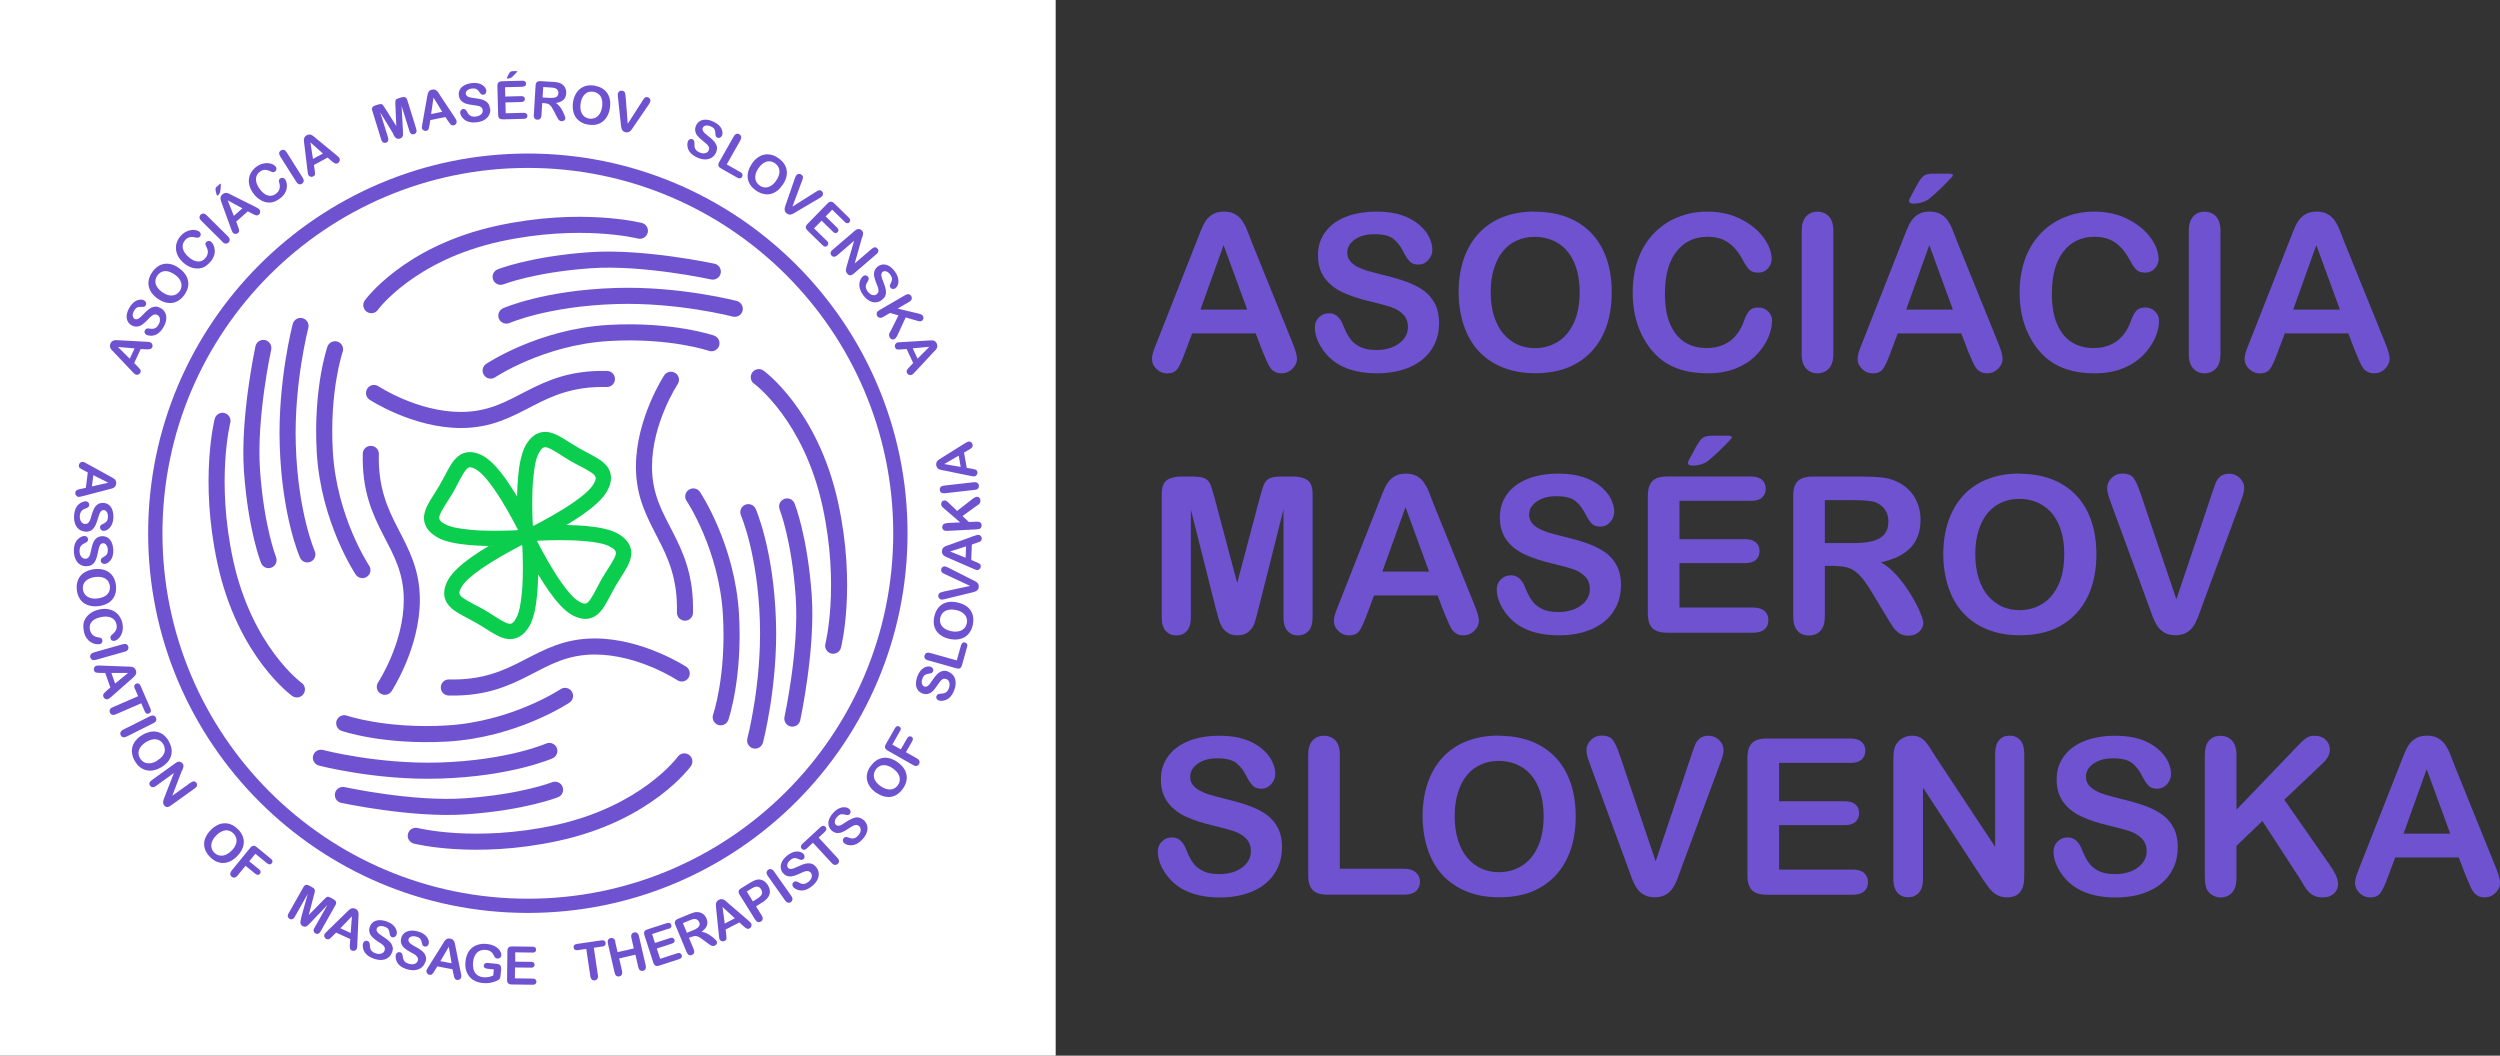 <?xml version="1.0" encoding="UTF-8"?>
<svg xmlns="http://www.w3.org/2000/svg" id="Vrstva_1" data-name="Vrstva 1" viewBox="0 0 297.01 125.42">
  <rect x="0" y="0" width="297.01" height="125.42" fill="#333333" stroke="none"/>
  <defs>
    <style>
      .cls-1, .cls-2 {
        fill: #6f52d0;
      }

      .cls-3 {
        fill: #fff;
      }

      .cls-2, .cls-4 {
        fill-rule: evenodd;
      }

      .cls-4 {
        fill: #0bce4f;
      }
    </style>
  </defs>
  <g>
    <rect class="cls-3" width="125.42" height="125.42"></rect>
    <path class="cls-2" d="M43.64,46.16c.29-.44.88-.56,1.32-.27,0,0,4.62,3.05,9.8,3.05,3.27,0,5.37-1.23,7.66-2.41,2.54-1.31,5.28-2.57,9.71-2.46.53.01.95.45.93.98-.01.53-.45.94-.98.93-4.01-.1-6.49,1.06-8.79,2.25-2.55,1.31-4.9,2.62-8.53,2.62-5.73,0-10.85-3.36-10.85-3.36-.44-.29-.56-.88-.27-1.32ZM58.83,44.82s5.79-3.87,13.59-4.31c7.19-.41,11.79,1.17,11.79,1.17.5.17,1.04-.09,1.22-.59.17-.5-.09-1.04-.59-1.22,0,0-4.88-1.7-12.53-1.27-8.36.47-14.55,4.63-14.55,4.63-.44.29-.56.89-.26,1.33.29.44.89.56,1.33.26ZM60.55,38.37s4.56-2,12.68-2.25c7.28-.22,13.82,1.49,13.82,1.49.51.13,1.03-.17,1.17-.68.13-.51-.17-1.03-.68-1.17,0,0-6.8-1.79-14.37-1.55-8.59.26-13.4,2.41-13.4,2.41-.48.21-.7.78-.49,1.26.21.48.78.7,1.26.49ZM59.82,33.78s3.64-1.44,10.37-1.91c6.18-.44,14.29,1.33,14.29,1.33.52.11,1.03-.22,1.14-.73.11-.52-.22-1.03-.73-1.14,0,0-8.41-1.82-14.83-1.37-7.11.5-10.94,2.04-10.94,2.04-.49.2-.73.75-.53,1.24.2.49.75.73,1.24.53ZM44.9,36.8s4.3-5.88,14.57-8.12c9.5-2.06,16.32-.34,16.32-.34.51.13,1.03-.18,1.16-.69.13-.51-.18-1.03-.69-1.16,0,0-7.19-1.85-17.2.33-11.11,2.41-15.72,8.87-15.72,8.87-.31.43-.21,1.03.22,1.34.43.31,1.03.21,1.34-.22Z"></path>
    <path class="cls-2" d="M80.24,44.32c.44.29.56.88.27,1.32,0,0-3.05,4.62-3.05,9.8,0,3.27,1.23,5.37,2.41,7.66,1.31,2.54,2.57,5.28,2.46,9.71-.01.53-.45.95-.98.93-.53-.01-.94-.45-.93-.98.1-4.01-1.06-6.49-2.25-8.79-1.31-2.55-2.62-4.9-2.62-8.53,0-5.73,3.36-10.85,3.36-10.85.29-.44.88-.56,1.32-.27ZM81.58,59.52s3.87,5.79,4.31,13.59c.41,7.19-1.17,11.79-1.17,11.79-.17.5.09,1.04.59,1.22.5.17,1.04-.09,1.22-.59,0,0,1.7-4.88,1.27-12.53-.47-8.36-4.64-14.55-4.64-14.55-.29-.44-.89-.56-1.33-.26-.44.29-.56.89-.26,1.33ZM88.03,61.24s2,4.55,2.25,12.68c.22,7.28-1.49,13.82-1.49,13.82-.13.51.17,1.03.68,1.17.51.13,1.03-.17,1.17-.68,0,0,1.79-6.8,1.55-14.37-.26-8.59-2.41-13.4-2.41-13.4-.21-.48-.78-.7-1.26-.49-.48.21-.7.78-.49,1.26ZM92.62,60.51s1.44,3.63,1.91,10.37c.44,6.18-1.33,14.29-1.33,14.29-.11.52.22,1.03.73,1.14.52.11,1.03-.22,1.14-.73,0,0,1.82-8.41,1.37-14.83-.5-7.11-2.04-10.94-2.04-10.94-.2-.49-.75-.73-1.24-.53-.49.2-.73.75-.53,1.24ZM89.6,45.59s5.88,4.3,8.12,14.57c2.06,9.5.34,16.32.34,16.32-.13.51.18,1.03.69,1.16.51.13,1.03-.18,1.16-.69,0,0,1.85-7.19-.33-17.2-2.41-11.11-8.87-15.72-8.87-15.72-.43-.31-1.03-.21-1.34.22-.31.43-.21,1.03.22,1.34Z"></path>
    <path class="cls-2" d="M81.79,80.54c-.29.44-.88.56-1.32.27,0,0-4.62-3.05-9.8-3.05-3.27,0-5.37,1.23-7.66,2.41-2.54,1.31-5.28,2.57-9.71,2.46-.53-.01-.95-.45-.93-.98.01-.53.45-.95.98-.93,4.01.1,6.49-1.06,8.79-2.25,2.55-1.31,4.9-2.62,8.53-2.62,5.73,0,10.85,3.36,10.85,3.36.44.29.56.88.27,1.33ZM66.59,81.88s-5.79,3.87-13.59,4.31c-7.19.41-11.79-1.17-11.79-1.17-.5-.17-1.04.09-1.22.59-.17.5.09,1.04.59,1.22,0,0,4.88,1.7,12.53,1.27,8.36-.47,14.55-4.63,14.55-4.63.44-.29.56-.89.26-1.33-.29-.44-.89-.55-1.33-.26ZM64.87,88.34s-4.55,2-12.68,2.25c-7.28.22-13.82-1.49-13.82-1.49-.51-.13-1.03.17-1.17.68s.17,1.03.68,1.17c0,0,6.8,1.79,14.37,1.55,8.59-.26,13.4-2.41,13.4-2.41.48-.21.7-.78.49-1.26-.21-.48-.78-.7-1.26-.49ZM65.6,92.93s-3.63,1.44-10.37,1.91c-6.18.44-14.29-1.33-14.29-1.33-.52-.11-1.03.22-1.14.73-.11.52.22,1.03.73,1.14,0,0,8.41,1.82,14.83,1.37,7.11-.5,10.94-2.04,10.94-2.04.49-.19.73-.75.53-1.24-.19-.49-.75-.73-1.24-.53ZM80.52,89.91s-4.3,5.88-14.57,8.12c-9.5,2.06-16.32.34-16.32.34-.51-.13-1.03.18-1.16.69-.13.51.18,1.03.69,1.16,0,0,7.19,1.85,17.2-.33,11.11-2.41,15.72-8.87,15.72-8.87.31-.43.21-1.03-.22-1.34-.43-.31-1.03-.21-1.34.22Z"></path>
    <path class="cls-2" d="M45.19,82.39c-.44-.29-.56-.88-.27-1.32,0,0,3.05-4.62,3.05-9.8,0-3.27-1.23-5.37-2.41-7.66-1.31-2.54-2.57-5.28-2.46-9.71.01-.53.45-.95.98-.93.53.01.95.45.93.98-.1,4.01,1.06,6.49,2.25,8.79,1.31,2.55,2.62,4.9,2.62,8.53,0,5.73-3.36,10.85-3.36,10.85-.29.44-.88.56-1.32.27ZM43.85,67.19s-3.87-5.79-4.31-13.59c-.41-7.19,1.17-11.79,1.17-11.79.17-.5-.09-1.04-.59-1.22-.5-.17-1.04.09-1.22.59,0,0-1.7,4.88-1.27,12.53.47,8.36,4.63,14.55,4.63,14.55.29.44.89.56,1.33.26.44-.29.56-.89.26-1.33ZM37.39,65.47s-2-4.55-2.25-12.68c-.22-7.28,1.49-13.82,1.49-13.82.13-.51-.17-1.03-.68-1.17-.51-.13-1.03.17-1.17.68,0,0-1.79,6.8-1.55,14.37.26,8.59,2.41,13.4,2.41,13.4.21.48.78.7,1.26.49.48-.21.7-.78.49-1.26ZM32.8,66.2s-1.44-3.63-1.91-10.37c-.44-6.18,1.33-14.29,1.33-14.29.11-.52-.22-1.03-.73-1.14-.52-.11-1.03.22-1.14.73,0,0-1.82,8.41-1.37,14.83.5,7.11,2.04,10.94,2.04,10.94.2.49.75.73,1.24.53.49-.2.73-.75.53-1.24ZM35.82,81.12s-5.88-4.3-8.12-14.57c-2.06-9.5-.34-16.32-.34-16.32.13-.51-.18-1.03-.69-1.16-.51-.13-1.03.18-1.16.69,0,0-1.85,7.19.33,17.2,2.41,11.11,8.87,15.72,8.87,15.72.43.31,1.03.21,1.34-.22.31-.43.21-1.03-.22-1.34Z"></path>
    <path class="cls-4" d="M74.82,64.86c-.2-.5-.62-1-1.41-1.46-.83-.48-2.21-.77-3.76-.91-.76-.07-1.56-.1-2.34-.12.67-.4,1.34-.83,1.97-1.27,1.27-.89,2.32-1.84,2.8-2.67.45-.78.56-1.43.49-1.96-.08-.59-.39-1.09-.89-1.53-.68-.59-1.81-1.08-2.98-1.75-1.17-.68-2.15-1.42-3.01-1.71-.63-.22-1.22-.23-1.77,0-.5.2-1,.62-1.46,1.41-.48.83-.77,2.21-.91,3.76-.07.76-.1,1.56-.12,2.34-.4-.67-.83-1.34-1.27-1.97-.89-1.27-1.84-2.32-2.67-2.8-.78-.45-1.43-.56-1.96-.49-.59.08-1.09.39-1.53.89-.59.68-1.08,1.82-1.75,2.98-.68,1.17-1.42,2.15-1.71,3.01-.22.63-.23,1.22,0,1.77.2.5.62,1,1.41,1.46.83.48,2.21.77,3.76.91.76.07,1.56.1,2.34.12-.67.4-1.34.83-1.97,1.27-1.27.89-2.32,1.84-2.8,2.67-.45.78-.56,1.43-.49,1.96.08.59.39,1.09.89,1.53.68.59,1.82,1.08,2.98,1.75,1.17.68,2.15,1.42,3.01,1.71.63.22,1.22.23,1.78,0,.5-.2,1-.62,1.46-1.41.48-.83.77-2.21.91-3.76.07-.76.1-1.56.12-2.34.4.67.83,1.34,1.27,1.97.89,1.27,1.84,2.32,2.67,2.8.78.45,1.43.56,1.96.49.59-.08,1.09-.39,1.53-.89.59-.68,1.08-1.82,1.75-2.98.68-1.17,1.42-2.15,1.71-3.01.22-.63.23-1.22,0-1.77ZM63.36,56.8c.11-1.23.29-2.35.68-3.01.21-.37.38-.6.62-.65.26-.05.52.08.82.23.67.34,1.43.89,2.3,1.4.87.5,1.73.88,2.36,1.3.28.19.53.35.61.6.08.23-.04.5-.25.86-.38.66-1.26,1.38-2.27,2.09-1.61,1.13-3.57,2.19-4.83,2.84-.02,0-.04,0-.07,0,0-.02-.02-.04-.03-.06-.07-1.42-.13-3.65.05-5.61ZM55.85,62.93c-1.23-.11-2.35-.29-3.01-.68-.37-.21-.6-.38-.65-.62-.05-.26.08-.52.23-.82.34-.67.89-1.43,1.4-2.3.5-.87.88-1.73,1.3-2.36.19-.28.35-.53.6-.61.23-.08.5.04.86.25.66.38,1.38,1.26,2.09,2.27,1.13,1.61,2.19,3.57,2.84,4.83,0,.02,0,.04,0,.07-.02,0-.04.02-.06.03-1.42.07-3.65.13-5.61-.05ZM61.99,70.44c-.11,1.23-.29,2.35-.68,3.01-.21.37-.38.6-.62.65-.26.05-.52-.08-.82-.23-.68-.34-1.43-.89-2.3-1.4-.87-.5-1.73-.88-2.36-1.3-.28-.19-.53-.35-.61-.6-.08-.23.04-.5.25-.86.38-.66,1.26-1.38,2.27-2.09,1.61-1.13,3.57-2.19,4.83-2.84.02,0,.04,0,.07,0,0,.02.02.04.03.06.07,1.42.13,3.65-.05,5.61ZM72.92,66.42c-.34.67-.89,1.43-1.4,2.3-.5.87-.88,1.73-1.3,2.36-.19.28-.35.53-.6.61-.23.08-.5-.04-.86-.25-.66-.38-1.38-1.26-2.09-2.27-1.13-1.61-2.19-3.57-2.84-4.83,0-.02,0-.04,0-.07.02,0,.04-.02.06-.03,1.42-.07,3.65-.13,5.61.05,1.23.11,2.35.29,3.01.68.37.21.6.38.65.62.05.26-.08.52-.23.82Z"></path>
    <path class="cls-1" d="M15.42,42.61l.57-1.22-1.98-.17,1.41,1.4ZM17.33,41.5l-.61-.04-.78,1.67.43.44c.17.17.28.3.32.39.05.09.04.19-.02.32-.05.1-.13.18-.24.22-.11.04-.22.04-.32,0-.06-.03-.11-.06-.16-.11-.05-.05-.12-.12-.21-.21l-2.17-2.29c-.06-.07-.14-.14-.23-.24-.09-.09-.16-.18-.2-.26-.05-.08-.08-.17-.08-.27,0-.1.02-.2.07-.32.05-.12.12-.2.2-.26.08-.06.17-.09.26-.11.09-.02.18-.02.28-.02s.22.01.38.02l3.14.17c.24.01.41.04.5.08.1.04.16.12.21.24.04.12.04.23-.02.34-.03.07-.07.12-.11.15-.04.04-.1.06-.15.07-.05.01-.13.02-.23.02s-.19,0-.26,0ZM19.09,36.6c.24.14.41.32.53.55.12.23.16.5.13.79-.03.3-.14.61-.33.93-.22.39-.48.66-.77.83-.21.12-.43.18-.67.19-.24,0-.44-.03-.61-.13-.1-.06-.16-.14-.19-.24-.03-.11-.01-.21.05-.31.05-.08.12-.14.2-.17.09-.03.19-.03.32,0,.15.02.29.03.41.02.12,0,.23-.05.35-.12s.22-.2.32-.37c.14-.23.19-.46.17-.67-.02-.21-.12-.36-.28-.46-.13-.08-.26-.1-.39-.07-.13.03-.25.1-.36.2-.12.1-.26.24-.43.42-.23.24-.44.43-.64.57-.2.14-.41.22-.62.24-.22.02-.44-.03-.66-.16-.22-.13-.37-.3-.47-.51-.1-.21-.13-.46-.09-.73.04-.27.15-.56.32-.86.14-.24.29-.43.45-.57.16-.14.33-.24.49-.3.17-.06.32-.08.46-.07.14,0,.26.04.36.1.09.05.16.14.2.25.04.11.03.22-.03.32-.05.09-.12.15-.19.17-.07.02-.18.03-.31.02-.19-.01-.35,0-.49.06-.14.05-.27.19-.4.41-.12.2-.17.4-.15.57.02.18.09.3.21.38.08.05.16.06.24.05.08,0,.16-.04.25-.09.08-.05.16-.11.23-.17.07-.06.17-.17.32-.32.18-.19.35-.36.52-.5.17-.14.33-.25.49-.32.16-.07.33-.11.51-.1.18,0,.36.07.56.19ZM20.74,32.61c-.27-.19-.53-.31-.79-.37-.26-.05-.5-.04-.71.05-.22.09-.4.24-.55.45-.11.15-.18.31-.21.47-.03.17-.03.33.01.5.04.17.13.34.26.51s.3.33.51.48c.21.15.42.26.62.33.21.07.4.09.58.08s.34-.07.49-.15c.14-.09.27-.2.38-.35.14-.19.21-.4.23-.63.02-.23-.04-.46-.17-.7s-.34-.46-.64-.67ZM18.09,32.32c.27-.38.58-.65.93-.82.35-.16.72-.21,1.1-.15.39.06.77.23,1.16.51.28.2.52.43.69.67.18.24.3.5.36.78.06.28.06.56-.01.85-.07.29-.21.58-.41.87-.21.29-.44.51-.69.67-.26.16-.52.26-.8.29-.28.03-.56,0-.86-.09-.29-.09-.58-.24-.85-.43-.28-.2-.51-.43-.69-.68-.18-.25-.3-.51-.35-.78-.06-.27-.05-.55.02-.83.07-.28.2-.57.41-.85ZM25.08,28.72c.11.09.2.22.28.39.08.16.13.36.15.58.02.22,0,.45-.09.7-.08.24-.22.49-.43.72-.16.18-.32.33-.48.45-.16.12-.33.21-.51.26-.18.06-.37.09-.57.08-.19,0-.37-.03-.56-.08-.19-.05-.37-.13-.55-.23-.18-.1-.35-.22-.52-.37-.27-.24-.49-.49-.63-.76-.15-.27-.23-.55-.26-.83-.02-.28,0-.56.1-.83.09-.27.24-.52.44-.75.24-.28.51-.47.81-.59.3-.12.58-.17.84-.14.26.03.47.1.61.23.08.07.12.16.14.27.01.11-.02.2-.09.28-.08.09-.16.14-.24.14-.08,0-.2,0-.35-.04-.25-.06-.47-.06-.66-.01-.19.05-.36.16-.52.34-.25.28-.34.6-.27.96.07.36.3.71.7,1.05.27.23.52.39.76.46.24.08.46.09.67.03.21-.06.39-.18.55-.37.17-.2.27-.41.29-.63.02-.22-.03-.45-.16-.69-.06-.11-.11-.21-.12-.3-.02-.09.01-.19.1-.28.07-.08.16-.13.27-.14.11,0,.21.02.29.1ZM26.44,28.73l-2.53-2.51c-.13-.13-.2-.26-.21-.38,0-.12.04-.24.13-.33.1-.1.21-.14.33-.14.13,0,.25.07.39.2l2.53,2.51c.13.13.2.26.21.39,0,.13-.04.24-.14.34-.09.09-.2.14-.33.13-.13,0-.26-.07-.39-.2ZM25.77,22.17l.31-.28c.08-.07.13-.09.15-.07.01.01.01.1,0,.26,0,.16-.02.33-.04.48-.02.16-.04.26-.05.31-.05.12-.12.23-.22.32-.07.06-.12.07-.15.03-.02-.03-.04-.09-.06-.19l-.07-.29c-.04-.17-.05-.28-.03-.35s.07-.15.16-.23ZM27.79,25.64l1.01-.89-1.75-.95.73,1.84ZM29.98,25.39l-.54-.28-1.38,1.22.22.58c.09.23.13.39.14.49,0,.1-.04.19-.14.28-.09.08-.19.11-.31.11-.12,0-.22-.05-.29-.13-.04-.05-.08-.1-.1-.16-.03-.06-.06-.15-.11-.27l-1.08-2.97c-.03-.09-.07-.19-.11-.31-.04-.12-.07-.23-.08-.32s0-.19.03-.28c.03-.09.1-.18.19-.26.1-.08.19-.14.29-.16s.19-.02.28,0c.09.02.18.05.26.1s.2.1.33.17l2.82,1.41c.22.11.36.2.42.27.07.08.1.18.09.3,0,.12-.06.23-.15.31-.05.05-.11.08-.16.09-.06.01-.11.02-.17,0-.06-.01-.13-.04-.22-.08-.09-.04-.17-.08-.24-.11ZM33.86,21.28c.08.12.15.26.19.44.04.18.05.38.02.6-.03.22-.11.44-.24.66-.13.22-.32.42-.58.61-.19.14-.38.25-.57.33-.18.08-.37.13-.55.14-.19.02-.38,0-.58-.05-.18-.04-.36-.11-.53-.21-.17-.09-.33-.21-.49-.34-.15-.14-.29-.3-.43-.48-.21-.29-.36-.59-.45-.88-.08-.3-.11-.58-.07-.87.04-.28.13-.54.29-.79.15-.24.35-.45.59-.63.3-.22.6-.35.92-.4.32-.05.6-.03.85.05.25.08.43.2.54.36.06.08.09.18.07.29-.01.11-.06.19-.15.26-.09.07-.18.1-.26.09-.08-.01-.19-.05-.33-.12-.23-.11-.44-.16-.64-.16-.2,0-.39.08-.58.22-.3.22-.46.51-.47.88-.01.36.14.76.45,1.18.21.28.42.49.64.62.22.13.43.19.65.18s.42-.09.62-.23c.21-.16.35-.34.42-.55.07-.21.07-.45,0-.71-.04-.12-.06-.23-.05-.32,0-.09.05-.18.16-.25.09-.06.19-.09.29-.07.11.02.2.07.26.16ZM35.19,21.59l-1.9-3.01c-.1-.16-.14-.3-.12-.42s.09-.22.2-.29c.12-.07.24-.09.36-.06.12.03.23.13.33.29l1.9,3.01c.1.16.14.3.12.42-.02.12-.09.22-.21.3-.11.07-.23.09-.35.05-.12-.03-.23-.13-.33-.29ZM37.18,18.88l1.19-.64-1.49-1.32.3,1.96ZM39.38,19.12l-.46-.4-1.62.88.09.61c.03.24.04.41.03.51-.01.1-.08.18-.2.24-.1.05-.21.07-.33.03-.12-.03-.2-.1-.25-.19-.03-.05-.05-.12-.06-.18-.01-.07-.03-.16-.04-.29l-.38-3.13c-.01-.09-.02-.2-.04-.32-.02-.13-.02-.24-.01-.33,0-.09.04-.18.09-.27.05-.08.13-.15.24-.21.11-.06.22-.09.32-.09.1,0,.19.02.27.07.08.04.16.09.23.15.07.06.17.14.29.24l2.43,2c.19.15.31.27.35.36.05.09.06.2.02.32-.04.12-.11.21-.22.27-.06.03-.12.05-.18.05-.06,0-.11,0-.16-.03-.05-.02-.12-.06-.2-.13-.08-.06-.15-.12-.21-.16ZM46.72,15.89l-1.55-2.54.93,2.98c.05.17.05.3,0,.41-.05.11-.13.18-.25.21-.12.04-.23.03-.33-.03-.1-.06-.18-.17-.23-.34l-1.06-3.42c-.06-.19-.05-.33.03-.43.08-.1.2-.17.37-.22l.27-.08c.16-.05.29-.07.37-.07.08,0,.15.04.21.11.06.07.14.18.24.34l1.36,2.17-.11-2.56c0-.19,0-.32,0-.41.01-.09.05-.16.11-.21.06-.05.18-.1.34-.15l.27-.08c.17-.05.31-.06.43-.02s.21.15.27.34l1.06,3.42c.05.17.05.3,0,.41-.05.11-.13.18-.26.22-.12.04-.22.02-.32-.03-.1-.06-.18-.17-.23-.34l-.93-2.98.16,2.97c.01.19.01.34.01.43,0,.09-.03.18-.09.28-.06.09-.15.16-.29.2-.1.03-.2.04-.28.01-.08-.02-.16-.06-.22-.12-.06-.06-.12-.12-.16-.2-.05-.08-.1-.16-.15-.24ZM51.22,13.55l1.32-.27-1.04-1.69-.28,1.96ZM53.25,14.41l-.33-.51-1.8.37-.1.61c-.04.24-.08.4-.12.49-.04.09-.13.15-.26.18-.11.02-.22,0-.32-.06-.1-.06-.17-.15-.19-.25-.01-.06-.02-.12,0-.19,0-.07.02-.17.04-.29l.55-3.11c.02-.09.03-.2.06-.32.02-.13.05-.23.09-.32.04-.09.09-.16.16-.23.07-.06.17-.11.3-.13.12-.03.23-.02.33,0,.09.03.17.08.24.14.07.06.13.14.18.21.05.08.12.18.2.32l1.74,2.62c.14.2.21.35.23.45.02.1,0,.21-.07.31-.07.1-.16.17-.28.19-.07.01-.13.01-.19,0-.06-.01-.1-.04-.15-.08-.04-.04-.09-.1-.15-.18s-.11-.15-.15-.22ZM58.24,12.9c.03.27-.01.52-.13.76-.12.23-.3.43-.56.58-.26.15-.57.25-.94.29-.44.05-.82,0-1.13-.13-.22-.1-.4-.24-.55-.43s-.24-.38-.26-.57c-.01-.11.02-.21.08-.3.07-.09.16-.14.28-.15.1-.01.18.01.25.06.07.05.14.14.2.25.07.14.15.25.23.34.08.09.18.16.31.21.13.05.29.06.49.04.27-.03.48-.12.64-.26.15-.14.22-.31.2-.5-.02-.15-.08-.27-.18-.35-.1-.08-.23-.14-.38-.17-.15-.03-.35-.06-.6-.09-.33-.04-.61-.1-.84-.17-.23-.08-.42-.2-.57-.36-.15-.16-.24-.37-.27-.63-.03-.25.01-.47.13-.68.11-.21.29-.38.54-.51.24-.13.54-.22.88-.26.28-.03.52-.02.73.02.21.05.39.12.53.22.15.1.26.21.33.32.08.12.12.24.13.35.01.11-.02.21-.08.31s-.16.15-.27.16c-.1.01-.19,0-.25-.05-.06-.05-.13-.12-.21-.24-.1-.16-.21-.28-.34-.36-.13-.08-.31-.11-.57-.08-.24.03-.42.1-.55.22-.13.12-.19.25-.17.4.01.09.04.16.1.22.06.06.13.11.22.15.09.04.18.06.27.08.09.02.24.04.45.07.26.03.5.07.71.12.21.05.4.12.55.2.16.09.28.2.38.35s.16.33.19.56ZM60.89,8.45h.42c.1-.01.16,0,.16.03,0,.02-.06.08-.17.2-.11.12-.23.24-.34.35-.11.11-.19.18-.24.2-.12.06-.24.1-.37.1-.09,0-.13-.02-.13-.07,0-.04.02-.1.08-.18l.13-.26c.08-.15.14-.25.2-.29.06-.04.15-.07.27-.07ZM62.06,10.31l-2.06.05.03,1.11,1.9-.05c.14,0,.24.03.32.09.07.06.11.14.11.25,0,.1-.03.19-.1.25-.07.07-.17.1-.31.11l-1.9.05.03,1.29,2.13-.06c.14,0,.25.03.33.09.07.07.11.15.12.26,0,.11-.03.19-.1.26-.07.07-.18.1-.32.11l-2.49.06c-.2,0-.34-.04-.43-.12-.09-.09-.14-.23-.14-.43l-.09-3.4c0-.13.01-.24.05-.32.04-.08.1-.15.18-.19.08-.04.19-.06.32-.07l2.42-.06c.15,0,.26.03.33.09.07.06.11.15.11.25,0,.11-.03.19-.1.26-.07.07-.18.1-.32.11ZM65.38,10.39l-.84-.05-.08,1.24.82.05c.22.01.41,0,.56-.02.15-.03.27-.09.36-.17.08-.09.13-.21.14-.37,0-.13-.02-.24-.08-.34-.06-.1-.14-.18-.25-.23-.1-.05-.31-.09-.63-.11ZM64.74,12.26l-.32-.02-.09,1.45c-.01.19-.06.33-.15.41-.09.09-.2.12-.34.12-.15,0-.26-.06-.33-.16-.07-.1-.11-.24-.09-.42l.21-3.47c.01-.2.06-.34.16-.42.09-.08.24-.12.44-.11l1.49.09c.21.01.38.03.52.06.14.03.27.07.39.13.14.07.26.16.36.28.1.12.18.25.22.4.05.15.07.31.06.47-.02.34-.13.6-.33.79-.2.19-.5.31-.89.38.16.1.3.23.44.41.14.18.26.36.36.56.1.2.18.37.24.53.06.16.08.26.08.32,0,.06-.03.12-.07.17-.04.06-.1.1-.16.13-.07.03-.14.04-.23.04-.1,0-.19-.04-.25-.09-.07-.05-.12-.12-.17-.19-.05-.08-.11-.19-.18-.34l-.33-.63c-.12-.23-.23-.41-.32-.53-.1-.12-.2-.21-.3-.26-.1-.05-.24-.08-.4-.09ZM71.53,12.68c.05-.33.04-.62-.03-.88-.07-.26-.19-.46-.37-.61-.18-.15-.39-.25-.65-.29-.18-.03-.35-.02-.52.02-.16.04-.31.12-.44.24-.13.11-.24.27-.34.46-.1.19-.16.41-.2.67-.04.25-.04.49-.01.7.03.22.1.4.19.55.1.15.21.28.36.37.14.09.3.15.48.18.23.04.45.01.67-.07.21-.09.39-.24.55-.46.15-.22.26-.51.31-.87ZM70.61,10.18c.46.07.85.23,1.15.47.3.24.51.55.63.92.12.37.14.79.07,1.26-.05.35-.15.65-.29.92-.14.27-.32.49-.54.67-.22.18-.47.3-.76.37-.29.07-.61.07-.96.02-.35-.05-.65-.16-.91-.32-.26-.16-.46-.35-.62-.59-.15-.23-.25-.5-.3-.81-.05-.3-.05-.62,0-.96.05-.34.15-.65.3-.92.14-.27.32-.49.54-.66.22-.17.47-.29.76-.36.28-.06.6-.07.94-.02ZM74.33,11.51l.25,3.19,1.74-2.71c.09-.14.16-.24.2-.3.04-.05.1-.1.17-.13.07-.03.16-.04.26-.01.08.02.14.06.2.11.06.05.09.12.11.19.02.07.02.14,0,.2-.01.04-.03.09-.05.14-.02.05-.05.09-.08.14-.03.04-.06.09-.09.14l-1.78,2.6c-.07.1-.13.19-.19.28-.06.09-.13.17-.2.23-.07.06-.15.11-.25.13s-.2.03-.32,0c-.12-.03-.22-.08-.29-.15s-.12-.15-.15-.24c-.03-.09-.05-.19-.07-.3-.01-.11-.03-.22-.04-.34l-.33-3.11c0-.06-.01-.11-.02-.17,0-.05,0-.11,0-.17,0-.06,0-.11.02-.15.03-.1.09-.18.19-.25.1-.06.22-.08.34-.05.15.04.25.11.29.22.04.11.07.27.08.49ZM85.05,18.15c-.11.25-.28.44-.5.58-.22.14-.48.21-.78.21-.3,0-.62-.08-.95-.23-.41-.19-.71-.42-.9-.69-.14-.2-.22-.41-.25-.65-.03-.24,0-.44.07-.62.05-.1.12-.17.22-.21.1-.04.21-.03.32.01.09.04.15.1.18.19.03.08.05.19.04.32,0,.15,0,.29.02.41.02.12.07.23.16.34.08.11.22.2.4.29.25.11.47.15.68.1.21-.04.35-.15.43-.32.06-.14.07-.27.03-.39-.04-.12-.12-.24-.23-.34-.11-.11-.27-.23-.46-.39-.26-.2-.47-.4-.63-.58-.16-.18-.26-.38-.3-.6-.04-.21-.01-.44.1-.68.1-.23.26-.4.46-.52.2-.12.44-.17.72-.16.28.01.57.09.89.24.25.12.46.25.61.39.16.15.27.3.34.46.07.16.11.31.12.45,0,.14-.02.26-.07.37-.05.1-.12.17-.23.22-.11.05-.21.05-.32,0-.1-.04-.16-.1-.18-.17-.03-.07-.05-.17-.05-.31,0-.19-.04-.35-.1-.49-.06-.14-.21-.26-.45-.36-.21-.1-.41-.13-.59-.1-.18.03-.29.12-.35.25-.04.08-.05.16-.03.24.02.08.06.16.11.24.06.08.12.15.19.21.07.06.19.16.35.29.21.16.39.32.55.47.16.15.28.3.37.46.09.15.14.32.15.5,0,.18-.04.37-.13.58ZM87.96,16.67l-1.62,2.86,1.62.92c.13.07.21.16.24.26.03.1.02.2-.03.29-.05.1-.13.16-.24.18-.1.02-.22,0-.35-.08l-1.92-1.09c-.17-.1-.28-.21-.31-.33-.03-.12,0-.27.1-.44l1.72-3.03c.09-.16.2-.26.31-.3.12-.04.24-.03.35.04.12.07.19.16.22.28s0,.26-.09.43ZM92.23,21.43c.19-.27.3-.54.35-.8.05-.26.02-.5-.07-.71-.09-.21-.25-.39-.46-.54-.15-.1-.31-.17-.48-.2-.17-.03-.33-.02-.5.02-.17.05-.33.14-.5.27-.17.13-.32.31-.47.52-.14.21-.25.42-.31.63-.06.21-.08.4-.06.58.02.18.08.34.17.48.09.14.21.26.36.37.19.13.41.2.63.22.23.01.46-.05.69-.19.23-.14.45-.35.65-.65ZM92.45,18.77c.39.26.67.57.84.91.17.35.23.71.18,1.1-.05.39-.21.78-.48,1.17-.2.29-.41.53-.65.71-.24.18-.49.31-.77.38-.27.07-.56.07-.85,0-.29-.06-.58-.19-.88-.39-.29-.2-.52-.42-.69-.67-.17-.25-.27-.52-.31-.79-.04-.28-.02-.56.07-.86.08-.3.22-.58.41-.87.19-.29.41-.52.66-.71.24-.18.5-.31.77-.37.27-.06.55-.06.83,0,.29.06.57.19.86.38ZM95.26,21.55l-1.12,3,2.73-1.72c.14-.09.24-.15.3-.18.06-.03.13-.05.21-.05s.16.03.24.1c.06.05.1.11.13.18.03.07.03.15.02.22-.01.07-.04.14-.08.19-.03.03-.06.07-.11.1-.04.03-.09.06-.13.09-.05.03-.09.06-.14.09l-2.72,1.6c-.1.06-.2.12-.29.18-.09.05-.19.09-.27.12-.09.03-.18.03-.28.02-.1-.02-.19-.06-.29-.14-.1-.08-.16-.16-.2-.25-.04-.09-.05-.18-.04-.28,0-.09.03-.19.06-.3.03-.1.07-.21.11-.32l1.02-2.95c.02-.05.04-.11.06-.16.02-.05.04-.11.07-.16.03-.05.05-.1.08-.13.07-.08.16-.13.28-.14.12-.01.23.02.33.1.12.1.18.21.17.32-.01.12-.06.28-.14.48ZM100.35,26.35l-1.48-1.44-.78.8,1.36,1.33c.1.1.15.19.16.29,0,.09-.03.18-.1.25-.07.07-.15.11-.25.11-.09,0-.19-.05-.29-.15l-1.36-1.33-.9.92,1.53,1.49c.1.1.16.2.16.3,0,.1-.03.19-.11.27-.07.08-.16.11-.26.11-.1,0-.2-.06-.3-.16l-1.78-1.74c-.14-.14-.21-.27-.22-.4,0-.12.07-.26.21-.4l2.37-2.43c.09-.09.18-.16.27-.19.09-.03.17-.03.26,0,.09.03.18.09.27.18l1.73,1.69c.1.1.16.2.17.3,0,.1-.03.18-.1.26-.07.08-.16.11-.26.11-.1,0-.2-.06-.3-.16ZM102.41,28.23l-.87,3.07,2.04-1.75c.13-.11.26-.17.37-.17.12,0,.21.05.3.15.09.1.12.21.1.32-.02.11-.09.23-.22.34l-2.7,2.32c-.3.26-.56.26-.77.01-.05-.06-.09-.13-.12-.19-.03-.07-.04-.14-.04-.21,0-.08.01-.16.03-.24.02-.08.04-.17.06-.25l.88-3.02-2.01,1.73c-.13.11-.26.17-.38.16-.12,0-.22-.05-.3-.15-.08-.1-.12-.21-.1-.32.02-.12.09-.23.22-.34l2.65-2.27c.11-.1.21-.16.3-.19.1-.03.2-.03.3,0,.1.03.19.09.26.17.05.06.09.12.11.19.02.06.02.12.02.19,0,.06-.02.14-.04.22-.02.08-.05.17-.08.26ZM104.74,35.66c-.22.16-.46.24-.72.26-.26.01-.52-.06-.78-.21-.26-.15-.5-.38-.71-.68-.26-.36-.4-.71-.43-1.05-.02-.24.01-.47.1-.69.09-.22.21-.39.37-.5.09-.06.19-.09.3-.07.11.02.2.07.27.17.06.08.08.16.07.25-.01.09-.05.19-.12.3-.08.13-.15.25-.19.36-.04.11-.05.23-.03.37.02.14.09.28.2.44.16.22.34.36.54.43.2.06.38.04.53-.07.12-.09.2-.2.22-.32.02-.13.01-.27-.03-.41-.04-.15-.11-.34-.21-.57-.13-.31-.21-.58-.26-.82-.04-.24-.03-.46.04-.67.07-.21.21-.39.42-.54.2-.14.42-.22.66-.22.24,0,.47.07.71.22.23.15.45.37.65.65.16.23.27.44.33.65.06.21.08.4.07.57-.02.17-.06.32-.12.45-.07.12-.15.22-.25.29-.09.06-.19.09-.31.08-.12-.01-.21-.07-.27-.16-.06-.09-.09-.17-.07-.24.01-.07.05-.17.11-.29.09-.17.14-.32.15-.47.01-.15-.06-.33-.21-.54-.14-.19-.29-.32-.46-.38-.17-.06-.31-.04-.43.04-.07.05-.12.12-.15.2-.02.08-.03.17-.02.26.01.1.03.19.06.28.03.09.08.23.16.43.1.24.18.47.24.68.06.21.09.4.09.58,0,.18-.04.35-.12.5-.08.16-.21.3-.4.43ZM108.02,35.86l-1.37.8,2.53.61c.12.03.22.06.28.09.07.03.13.09.18.18.07.11.09.23.06.33-.03.11-.09.19-.18.25-.12.07-.26.07-.45.02l-1.47-.43-.94,2.04c-.06.14-.13.26-.19.34-.06.09-.13.15-.21.2-.09.05-.18.06-.29.03-.1-.03-.19-.11-.26-.22-.06-.11-.09-.21-.09-.31,0-.1.03-.19.09-.29.05-.09.1-.18.14-.25l.89-1.78-1-.29-.81.47c-.16.1-.31.13-.43.1-.12-.03-.22-.1-.29-.22-.04-.07-.06-.14-.06-.23s.02-.16.06-.23c.04-.05.08-.1.15-.15.06-.04.16-.1.28-.17l2.91-1.69c.16-.09.3-.13.42-.1.12.02.22.1.29.22.07.12.09.24.05.36s-.13.23-.3.32ZM108.44,41.39l.57,1.22,1.4-1.41-1.97.18ZM108.07,43.57l.42-.44-.78-1.67-.62.05c-.24.02-.41.02-.51,0-.1-.02-.17-.09-.23-.22-.05-.1-.05-.21-.01-.33.04-.12.11-.2.2-.24.06-.03.12-.04.19-.05s.17-.02.29-.02l3.15-.19c.09,0,.2-.01.33-.02.13,0,.24,0,.33,0,.09.01.18.05.26.11.08.06.15.14.2.26.05.12.08.22.07.32,0,.1-.03.19-.08.27-.05.08-.1.15-.17.22-.06.07-.15.16-.26.27l-2.15,2.31c-.16.18-.29.29-.38.33-.1.04-.2.05-.32,0-.12-.04-.2-.12-.25-.23-.03-.07-.04-.13-.04-.18,0-.06.02-.11.04-.16.03-.05.07-.11.14-.19.07-.08.12-.14.18-.2ZM11.09,56.45l-.17,1.34,1.94-.44-1.77-.9ZM9.61,58.09l.59-.14.23-1.82-.55-.29c-.21-.11-.36-.2-.43-.27-.07-.07-.1-.17-.08-.31.01-.11.07-.21.16-.29.1-.08.2-.11.3-.1.06,0,.12.03.19.05.06.03.15.07.26.14l2.77,1.52c.08.04.17.1.29.16.11.06.2.12.27.18.07.06.12.14.16.23.04.09.05.2.03.32-.02.13-.05.23-.11.31-.06.08-.13.14-.21.18-.08.04-.17.08-.26.1-.09.02-.21.06-.36.09l-3.05.8c-.23.06-.4.09-.5.08-.1-.01-.19-.07-.27-.17-.08-.1-.11-.21-.09-.33,0-.07.03-.13.06-.18.03-.05.07-.09.12-.12.05-.03.12-.06.22-.09.1-.03.18-.05.25-.07ZM10.15,63.15c-.27-.01-.52-.09-.73-.24-.21-.15-.37-.36-.48-.64-.11-.28-.16-.6-.14-.97.02-.45.12-.81.3-1.09.13-.2.3-.36.51-.48.21-.12.41-.17.6-.17.11,0,.2.05.28.13.08.08.11.18.11.3,0,.1-.04.18-.1.24-.06.06-.16.12-.28.16-.15.05-.27.11-.37.17-.1.06-.18.15-.25.27-.07.12-.11.28-.12.47-.01.27.04.49.16.67.12.18.27.27.46.28.15,0,.27-.03.37-.12.1-.09.17-.2.23-.35s.12-.33.18-.57c.09-.32.19-.59.3-.8.11-.21.26-.38.44-.5.18-.12.4-.17.66-.16.25.01.47.09.65.23.19.14.33.35.42.61s.13.57.12.91c-.01.28-.06.52-.14.72-.08.2-.18.36-.3.49-.12.13-.24.22-.37.28-.13.06-.25.08-.37.08-.11,0-.21-.05-.29-.13-.08-.08-.12-.18-.12-.29,0-.1.03-.18.09-.24.05-.05.14-.11.27-.17.17-.07.31-.17.41-.28.1-.11.16-.29.17-.55.01-.24-.03-.43-.13-.58-.1-.15-.22-.23-.36-.23-.09,0-.17.02-.24.06-.07.05-.13.11-.18.2-.05.08-.09.17-.12.26-.03.09-.08.23-.14.43-.07.25-.15.48-.23.68-.08.2-.18.38-.29.52-.11.14-.24.25-.41.32-.16.07-.36.11-.58.1ZM10.27,67.27c-.27,0-.52-.05-.74-.19-.22-.13-.4-.33-.53-.6s-.21-.59-.22-.96c-.02-.45.06-.82.21-1.11.11-.21.27-.38.47-.52.2-.14.39-.21.58-.21.11,0,.21.03.29.11.08.07.12.17.13.29,0,.1-.02.18-.08.25-.06.07-.15.13-.27.18-.14.06-.26.13-.35.2-.09.07-.17.17-.23.29-.06.12-.08.28-.08.48,0,.27.08.49.21.66.13.17.29.24.48.24.15,0,.27-.06.36-.15.09-.09.16-.22.2-.36.04-.15.09-.34.14-.59.06-.33.14-.6.24-.82.09-.22.23-.4.4-.54.17-.13.39-.21.65-.22.25,0,.47.05.67.18.2.13.35.32.47.57.11.25.17.55.19.9,0,.28-.02.52-.08.72-.06.2-.15.38-.26.51-.11.14-.23.24-.35.31-.12.07-.24.1-.36.11-.11,0-.21-.03-.3-.11-.09-.07-.14-.17-.14-.28,0-.1.02-.19.07-.24.05-.06.13-.12.25-.19.17-.09.3-.19.39-.31.09-.12.13-.31.12-.56,0-.24-.07-.43-.18-.57s-.24-.21-.38-.2c-.09,0-.17.03-.23.08-.06.05-.12.12-.16.21s-.08.18-.1.27c-.02.09-.06.24-.1.44-.05.26-.11.49-.17.7-.06.21-.15.39-.24.54-.1.15-.22.27-.38.35-.15.09-.35.13-.57.14ZM11.62,71.09c.33-.04.61-.13.84-.26.23-.14.39-.31.49-.52.1-.21.13-.45.1-.7-.02-.18-.08-.35-.16-.49-.09-.15-.2-.27-.35-.36-.14-.1-.32-.16-.53-.2-.21-.04-.44-.04-.7-.01-.26.03-.48.09-.68.18-.2.09-.36.2-.48.33s-.21.28-.26.44c-.05.16-.06.33-.04.51.03.23.11.44.25.62.14.18.34.31.6.4.26.09.56.11.92.06ZM13.77,69.51c.06.47.01.88-.14,1.23-.15.36-.39.64-.71.86-.33.21-.73.35-1.2.41-.35.04-.67.03-.96-.03-.3-.06-.56-.17-.79-.33-.23-.16-.42-.37-.56-.63-.14-.26-.24-.57-.28-.92-.04-.35-.02-.67.06-.96.08-.29.21-.54.39-.75.18-.21.41-.38.69-.51.28-.13.59-.22.92-.26.35-.04.67-.03.97.03.3.06.56.18.79.34.23.16.41.37.55.63.14.26.23.56.27.9ZM11.83,76.52c-.14.03-.3.03-.48,0-.18-.03-.36-.11-.55-.22-.19-.11-.36-.28-.51-.49-.15-.21-.26-.47-.32-.78-.05-.23-.07-.45-.07-.65,0-.2.03-.39.09-.56.06-.18.15-.35.28-.51.11-.15.25-.28.4-.4.15-.12.32-.22.51-.3.19-.08.39-.15.61-.2.36-.08.69-.09.99-.05s.58.14.82.29c.24.15.44.34.6.58.16.24.27.5.34.8.08.36.07.69,0,1-.08.31-.21.56-.39.76-.18.19-.36.31-.55.35-.1.02-.2,0-.3-.05s-.15-.13-.17-.24c-.02-.11-.02-.21.03-.28.04-.07.12-.15.24-.25.19-.16.33-.34.4-.52.07-.18.09-.39.04-.62-.08-.37-.28-.63-.61-.79-.33-.16-.75-.18-1.26-.07-.34.07-.62.18-.83.33-.21.15-.35.32-.42.52-.07.2-.09.42-.03.66.06.26.17.46.33.61.17.15.38.24.65.28.12.01.23.04.32.08.09.04.14.12.17.25.02.11,0,.21-.05.3-.06.09-.14.15-.25.17ZM11.15,77.51l3.43-.97c.18-.05.32-.05.44,0,.11.06.19.15.22.28.04.13.02.25-.04.36-.06.11-.19.19-.37.24l-3.43.97c-.18.05-.33.05-.44,0-.11-.06-.19-.15-.23-.28-.04-.13-.02-.24.05-.35.07-.11.19-.19.37-.24ZM13.23,79.94l.45,1.27,1.53-1.26h-1.98ZM12.65,82.07l.46-.39-.61-1.73h-.62c-.24-.02-.41-.03-.5-.06-.09-.03-.16-.11-.21-.24-.04-.11-.03-.22.02-.33.05-.11.13-.18.23-.22.06-.02.12-.03.19-.03.07,0,.17,0,.29,0l3.16.12c.09,0,.2,0,.33.01.13,0,.24.02.33.04.09.02.17.07.25.13.07.06.13.16.17.27.04.12.05.23.04.33-.02.1-.05.18-.11.26-.05.07-.12.14-.19.21-.07.06-.17.14-.28.25l-2.36,2.08c-.18.16-.32.26-.41.29-.1.03-.2.03-.32-.03-.11-.05-.19-.14-.23-.25-.02-.07-.03-.13-.03-.19,0-.06.03-.11.06-.16.03-.05.08-.11.15-.17.07-.07.14-.13.19-.18ZM17.18,84.47l-.4-.92-3.02,1.31c-.17.08-.32.09-.44.05-.12-.04-.2-.12-.26-.25-.05-.12-.06-.24,0-.36.05-.12.16-.21.33-.28l3.02-1.31-.4-.92c-.06-.14-.08-.26-.04-.36.03-.1.1-.17.21-.21.11-.05.21-.05.3,0,.09.05.17.14.23.28l1.16,2.67c.06.15.08.27.04.37-.03.1-.1.17-.21.22-.1.04-.2.05-.3,0-.09-.04-.17-.14-.23-.28ZM14.63,86.69l3.19-1.6c.17-.08.31-.11.43-.07.12.03.21.11.27.23.06.12.07.24.03.36-.04.12-.15.22-.32.3l-3.19,1.6c-.17.08-.31.11-.43.07-.12-.03-.21-.11-.27-.24-.06-.12-.07-.24-.02-.35.05-.12.15-.22.32-.3ZM18.68,90.34c.29-.17.51-.36.66-.57.16-.22.24-.44.24-.67,0-.23-.05-.46-.18-.68-.09-.16-.21-.29-.35-.39-.14-.1-.29-.16-.46-.19-.17-.03-.36-.02-.57.03-.21.05-.42.14-.64.27-.22.13-.41.28-.55.44-.15.16-.25.33-.31.5-.06.17-.08.34-.06.51.02.17.07.33.17.49.12.2.28.36.48.47.2.11.44.15.71.13.27-.02.56-.13.87-.31ZM20.03,88.04c.24.4.36.8.37,1.19,0,.39-.1.74-.31,1.07-.22.33-.53.61-.93.85-.3.18-.6.3-.89.36-.29.06-.58.07-.86,0-.28-.06-.53-.18-.77-.36-.24-.18-.44-.43-.62-.73-.18-.31-.29-.61-.33-.91-.04-.3-.02-.58.06-.85.08-.27.23-.52.43-.75.2-.23.45-.43.74-.6.3-.18.6-.29.9-.36s.59-.06.86,0c.27.06.52.18.75.36.23.18.43.42.61.72ZM21.61,91.55l-1.14,2.99,2.19-1.57c.14-.1.27-.15.39-.14.11,0,.21.07.28.17.08.11.1.22.08.33-.03.11-.11.22-.25.32l-2.89,2.07c-.32.23-.58.21-.77-.05-.05-.07-.08-.13-.1-.2-.02-.07-.02-.14-.02-.22,0-.08.03-.16.05-.24.03-.08.06-.16.09-.24l1.14-2.93-2.15,1.55c-.14.1-.27.14-.39.13s-.21-.07-.29-.17c-.08-.11-.1-.22-.07-.33.03-.12.11-.22.25-.32l2.84-2.04c.12-.09.22-.14.31-.16.1-.02.2-.01.3.03.1.04.18.1.24.19.05.07.08.13.09.19.01.06.01.13,0,.19-.01.06-.03.13-.06.21-.03.08-.06.16-.1.25ZM27.54,101.04c.23-.24.39-.48.48-.73.09-.25.11-.49.05-.71-.06-.23-.18-.43-.36-.61-.13-.13-.28-.22-.44-.28-.16-.06-.33-.08-.5-.06-.17.02-.35.08-.54.18-.19.1-.37.24-.55.43-.18.18-.32.37-.42.57-.1.19-.15.38-.16.56,0,.18.02.35.08.5.06.16.16.3.29.42.17.16.36.27.59.32.22.05.46.03.71-.06.25-.1.51-.27.75-.53ZM28.22,98.46c.34.33.56.67.67,1.05.11.37.1.74-.02,1.11-.12.37-.34.73-.67,1.07-.24.25-.5.45-.76.59-.27.14-.54.22-.82.24-.28.02-.56-.03-.84-.14-.28-.11-.54-.29-.8-.54-.25-.25-.44-.51-.56-.78-.12-.28-.18-.55-.17-.83,0-.28.08-.56.22-.83.13-.28.32-.54.56-.78.24-.25.5-.44.77-.58.27-.14.55-.22.83-.23.28-.01.55.03.82.14.27.11.53.29.78.53ZM31.74,102.57l-1.4-1.14-.73.9,1.17.95c.11.09.17.18.18.27.01.09-.01.18-.08.26-.07.08-.15.12-.24.13-.09,0-.19-.04-.3-.13l-1.17-.95-.94,1.15c-.12.15-.24.23-.37.25-.12.02-.24-.02-.34-.1-.11-.09-.16-.19-.17-.32,0-.13.05-.26.17-.41l2.2-2.7c.08-.1.17-.17.25-.21.08-.04.17-.05.26-.03.09.02.18.08.28.16l1.67,1.37c.11.09.18.19.19.28.01.1-.01.18-.08.26-.07.08-.15.13-.25.13-.1,0-.2-.04-.31-.13ZM35.77,109.06l.79-2.86-1.54,2.72c-.09.15-.18.24-.29.28-.11.04-.22.02-.33-.04-.11-.06-.17-.15-.2-.26-.03-.11,0-.25.09-.4l1.76-3.11c.1-.17.21-.26.33-.27.12,0,.26.03.41.12l.25.14c.15.08.25.16.3.22.05.06.07.14.07.23s-.03.22-.08.4l-.65,2.48,1.79-1.83c.13-.13.23-.23.3-.28.07-.05.15-.07.23-.06.08.01.2.06.35.14l.25.14c.15.09.26.18.31.3s.03.25-.06.42l-1.76,3.11c-.09.15-.18.24-.29.28-.11.04-.22.02-.33-.04-.11-.06-.17-.15-.2-.26-.03-.11,0-.25.09-.4l1.54-2.72-2.05,2.15c-.13.14-.23.24-.3.3-.07.06-.16.1-.26.13-.11.02-.22,0-.34-.07-.09-.05-.16-.12-.2-.19-.04-.08-.06-.16-.06-.24,0-.08.01-.17.03-.26.02-.09.05-.18.07-.27ZM40.43,110.28l1.23.56.15-1.98-1.38,1.43ZM41.57,112.17l.04-.61-1.68-.76-.44.44c-.17.17-.3.28-.39.33-.09.05-.19.04-.32-.01-.1-.05-.18-.13-.23-.24-.05-.11-.05-.22,0-.32.03-.06.06-.11.11-.16.05-.05.11-.12.21-.21l2.26-2.2c.06-.06.14-.14.23-.23.09-.09.18-.16.26-.21.08-.05.17-.08.27-.09.1,0,.2.01.32.06.12.05.2.12.26.2.06.08.1.16.11.26.02.09.02.18.02.28,0,.09,0,.22-.02.38l-.13,3.15c0,.24-.03.41-.07.5-.04.1-.12.17-.24.21-.12.04-.23.04-.34-.01-.07-.03-.12-.07-.15-.11-.04-.04-.06-.09-.07-.15s-.02-.13-.02-.23c0-.1,0-.19,0-.26ZM46.57,113.15c-.09.26-.24.47-.45.62-.21.16-.46.25-.75.27-.3.03-.62-.03-.97-.15-.42-.15-.74-.35-.96-.61-.15-.18-.26-.39-.31-.63-.05-.23-.05-.44.02-.62.04-.1.11-.18.2-.23.1-.05.21-.05.32-.01.09.03.16.09.2.17.04.08.07.19.07.32,0,.15.02.29.05.4.03.11.09.22.19.32.09.1.23.18.42.25.26.09.48.11.69.04.2-.06.34-.18.4-.36.05-.14.05-.27,0-.39-.05-.12-.14-.23-.26-.32-.12-.1-.29-.21-.5-.34-.28-.18-.51-.36-.68-.53-.17-.17-.29-.36-.35-.57-.06-.21-.05-.44.04-.68.08-.23.22-.42.41-.56.19-.14.43-.21.7-.22.28-.01.58.04.91.16.26.09.48.21.64.34s.3.28.38.43.14.3.16.44c.02.14,0,.26-.04.38-.04.1-.11.18-.21.24-.1.06-.21.07-.32.03-.1-.04-.17-.09-.2-.15-.03-.07-.06-.17-.08-.3-.02-.19-.07-.35-.14-.48s-.23-.24-.47-.32c-.22-.08-.42-.09-.59-.05-.17.05-.28.14-.33.28-.03.09-.03.17,0,.25.02.08.07.15.13.23.07.07.14.14.21.19s.2.14.37.26c.22.14.42.28.59.42.17.14.31.28.41.42.1.15.16.31.19.48s0,.37-.08.59ZM50.53,114.25c-.07.26-.2.48-.4.66-.19.17-.44.28-.73.33-.29.05-.62.02-.98-.07-.43-.12-.76-.29-1-.53-.17-.17-.29-.37-.36-.6s-.08-.44-.03-.62c.03-.11.09-.19.19-.25.1-.06.2-.07.32-.04.09.03.16.08.21.15s.08.18.09.31c.02.15.05.29.09.4.04.11.11.21.21.3.1.09.25.16.44.22.26.07.49.07.69,0s.32-.21.37-.39c.04-.15.03-.27-.04-.39s-.16-.21-.29-.3c-.13-.09-.3-.19-.52-.3-.29-.16-.53-.32-.72-.47-.18-.16-.32-.34-.39-.54-.08-.2-.08-.43-.01-.68.06-.24.19-.44.37-.59.18-.15.41-.24.69-.28.28-.03.58,0,.92.09.27.07.49.17.67.29.18.12.32.25.42.4.1.15.16.29.19.42.03.14.02.26,0,.38-.03.11-.09.19-.19.25-.1.06-.2.08-.31.05-.1-.03-.17-.07-.21-.14s-.07-.16-.1-.3c-.03-.19-.1-.34-.18-.46-.09-.12-.25-.22-.5-.28-.23-.06-.43-.06-.59,0-.17.06-.27.16-.31.3-.02.09-.02.17.01.25.03.08.08.15.15.22.07.07.15.13.22.18.08.05.21.12.39.23.23.12.44.25.62.37.18.12.33.25.44.39.11.14.19.29.23.47.04.17.03.37-.03.59ZM52.32,114.19l1.33.25-.33-1.96-1,1.71ZM53.87,115.75l-.11-.6-1.81-.34-.32.53c-.12.21-.22.34-.3.41-.07.07-.18.09-.31.06-.11-.02-.21-.08-.28-.18-.07-.1-.1-.2-.08-.31.01-.06.03-.12.07-.18s.08-.14.15-.25l1.68-2.68c.05-.08.11-.17.17-.28.07-.11.13-.2.2-.26.07-.07.15-.12.24-.15.09-.03.2-.04.32-.01.13.02.23.07.3.13.08.06.13.14.17.22.04.08.07.17.09.27.02.09.04.22.07.37l.63,3.09c.05.24.07.4.05.5-.02.1-.08.19-.18.26-.1.07-.21.09-.33.07-.07-.01-.13-.04-.17-.07-.05-.03-.08-.08-.11-.13-.03-.05-.05-.12-.07-.22-.02-.1-.04-.18-.06-.26ZM59.55,115.09l-.09.86c-.01.11-.03.21-.06.27-.03.07-.08.12-.14.17-.07.05-.15.09-.25.14-.29.12-.56.2-.82.24-.26.04-.54.05-.83.02-.35-.03-.66-.12-.93-.25-.27-.13-.5-.31-.68-.54-.18-.22-.31-.48-.39-.78-.08-.3-.1-.63-.06-.98.04-.35.12-.66.25-.95.13-.28.31-.51.53-.69.22-.18.49-.31.79-.39.3-.08.64-.1,1-.06.3.03.57.1.79.2.23.1.4.22.54.36.13.14.23.28.29.42.06.14.08.27.07.38-.01.11-.06.21-.16.28-.09.07-.2.1-.32.09-.07,0-.13-.03-.18-.06-.06-.04-.1-.08-.14-.14-.09-.19-.18-.33-.25-.43-.07-.1-.17-.18-.29-.26-.13-.07-.29-.12-.5-.14-.21-.02-.4,0-.58.05-.17.06-.33.15-.46.27-.13.13-.24.29-.32.48-.08.19-.14.41-.16.66-.05.53.03.95.24,1.26.21.31.54.48.97.53.21.02.41.01.6-.02.19-.04.39-.1.59-.18l.07-.73-.71-.07c-.17-.02-.3-.06-.38-.12-.08-.06-.12-.15-.1-.27,0-.1.05-.18.13-.24.08-.06.18-.08.31-.07l1.03.1c.13.01.23.03.32.07.09.03.15.09.2.17.05.08.06.2.05.36ZM63.27,113.17l-2.06-.03v1.11s1.89.02,1.89.02c.14,0,.24.03.31.1.07.06.1.15.1.25,0,.1-.04.19-.1.25-.07.06-.17.1-.32.09l-1.9-.02-.02,1.29,2.13.03c.14,0,.25.04.32.1.07.07.11.16.11.27,0,.11-.04.19-.11.26-.07.07-.18.1-.33.1l-2.49-.03c-.2,0-.34-.05-.43-.14-.09-.09-.13-.23-.13-.43l.04-3.4c0-.13.02-.24.06-.32.04-.08.1-.14.19-.18.08-.04.19-.05.32-.05l2.42.03c.15,0,.25.04.32.1.07.07.1.15.1.26,0,.11-.04.19-.11.26-.07.06-.18.09-.33.09ZM71.54,112.45l-.99.15.48,3.25c.03.19,0,.33-.06.44-.07.1-.17.16-.3.18-.13.02-.25,0-.35-.09-.1-.08-.16-.21-.19-.4l-.48-3.25-.99.15c-.15.02-.27,0-.36-.05-.09-.06-.14-.14-.15-.25-.02-.12,0-.21.08-.29.07-.08.18-.13.33-.15l2.88-.42c.16-.02.28,0,.36.05.09.06.14.14.15.25.02.11,0,.21-.08.29-.07.08-.18.13-.33.15ZM73.08,111.86l.29,1.26,1.93-.44-.29-1.26c-.04-.18-.03-.32.03-.43.06-.11.16-.18.29-.21.13-.03.25-.01.36.06.1.07.18.2.22.38l.8,3.47c.04.18.03.33-.03.44-.06.11-.16.18-.29.21-.13.03-.25,0-.35-.06-.1-.07-.17-.2-.21-.38l-.34-1.48-1.93.45.34,1.48c.04.18.03.33-.03.44-.06.11-.16.18-.29.21-.13.03-.25,0-.35-.06-.1-.07-.17-.2-.21-.38l-.8-3.47c-.04-.18-.03-.32.03-.43.06-.11.16-.18.29-.21.13-.03.25-.01.36.06s.18.2.22.38ZM79.43,110.33l-1.96.64.34,1.06,1.81-.59c.13-.04.24-.05.33,0,.09.04.14.11.18.2.03.1.03.19-.02.27-.04.08-.13.15-.27.19l-1.81.59.4,1.22,2.03-.66c.14-.04.25-.05.34,0,.09.04.15.11.19.22.03.1.03.2-.02.28-.05.09-.14.15-.28.2l-2.37.77c-.19.06-.34.06-.45,0-.11-.06-.2-.18-.26-.37l-1.05-3.24c-.04-.13-.05-.23-.04-.32.01-.09.05-.17.12-.23.07-.06.16-.11.29-.15l2.3-.74c.14-.04.25-.05.34,0,.09.04.15.11.18.21.03.1.03.19-.02.28-.05.08-.14.15-.28.19ZM81.91,109.35l-.78.32.48,1.15.76-.31c.2-.08.37-.17.49-.27.12-.09.21-.2.24-.31.04-.11.03-.25-.04-.39-.05-.12-.12-.21-.22-.27-.1-.06-.2-.1-.33-.1-.12,0-.32.06-.61.18ZM82.15,111.3l-.3.12.56,1.34c.07.18.09.32.05.44-.04.12-.13.2-.25.25-.13.06-.26.06-.37,0s-.2-.17-.27-.34l-1.33-3.21c-.08-.18-.09-.33-.04-.45.05-.12.16-.21.35-.29l1.38-.57c.19-.08.36-.14.5-.18.14-.04.28-.06.41-.05.15,0,.3.03.45.09.14.06.27.15.38.26.11.11.19.25.26.4.13.31.14.6.05.86-.1.26-.31.5-.63.73.18.02.38.08.58.17.2.1.39.21.57.35.18.13.33.26.45.37.12.12.19.2.21.25.02.06.03.12.02.19-.01.07-.04.13-.09.19-.05.06-.11.1-.19.13-.09.04-.18.05-.27.03-.08-.02-.16-.05-.24-.1-.08-.05-.18-.12-.31-.22l-.57-.42c-.21-.16-.38-.27-.52-.34-.14-.07-.27-.1-.38-.1-.12,0-.25.03-.4.1ZM86.1,109.72l1.2-.62-1.46-1.35.26,1.97ZM88.29,110l-.45-.41-1.63.84.07.61c.03.24.03.41.02.51-.02.1-.09.18-.21.24-.1.05-.21.06-.33.03-.12-.03-.2-.1-.25-.19-.03-.05-.05-.12-.06-.18-.01-.07-.02-.16-.04-.29l-.32-3.14c0-.09-.02-.2-.03-.32-.01-.13-.01-.24,0-.33.01-.09.04-.18.1-.26.05-.08.14-.15.25-.21.11-.06.22-.09.32-.08.1,0,.19.03.27.07.08.04.16.1.23.16.07.06.17.14.28.25l2.39,2.05c.18.15.3.28.35.37.05.09.05.2.02.32-.04.12-.11.2-.22.26-.06.03-.12.05-.18.05-.06,0-.11-.01-.16-.03-.05-.02-.12-.07-.19-.13-.08-.06-.15-.12-.2-.17ZM89.24,105.59l-.52.33.73,1.17.52-.33c.18-.11.32-.23.42-.34.1-.12.15-.24.16-.36,0-.13-.03-.26-.12-.4-.11-.17-.24-.28-.41-.32-.18-.04-.45.04-.79.26ZM90.53,107.23l-.71.45.68,1.09c.1.16.13.3.11.42-.02.13-.09.22-.2.29-.12.07-.24.09-.36.06-.12-.03-.23-.13-.33-.28l-1.85-2.96c-.11-.17-.14-.32-.11-.44.03-.12.13-.24.31-.34l1-.62c.29-.18.54-.3.72-.36.18-.05.37-.07.54-.04.18.03.34.1.49.21.15.11.28.26.4.44.24.39.31.76.2,1.11s-.41.68-.89.98ZM93.26,106.96l-2.05-2.91c-.11-.15-.15-.29-.14-.41.02-.12.08-.23.19-.3.11-.08.23-.11.35-.08.12.03.24.11.35.27l2.05,2.91c.11.15.15.29.14.42-.02.12-.08.23-.19.31-.11.08-.22.1-.35.07-.12-.03-.24-.12-.35-.27ZM96.98,103.04c.17.21.27.45.29.71s-.03.52-.17.79c-.14.27-.35.51-.64.75-.35.28-.69.44-1.02.49-.24.03-.47.01-.69-.07-.23-.08-.4-.19-.52-.34-.07-.09-.1-.19-.09-.3.01-.11.06-.2.16-.28.08-.06.16-.09.25-.08.09,0,.19.04.31.11.13.08.26.13.37.17s.24.04.37.01c.13-.03.28-.1.43-.22.21-.17.35-.36.4-.56.05-.2.02-.38-.1-.53-.09-.12-.21-.18-.34-.2-.13-.02-.27,0-.41.05-.14.05-.33.13-.55.24-.3.14-.57.24-.8.3-.23.06-.46.06-.67,0-.21-.06-.4-.19-.56-.39-.16-.19-.24-.41-.25-.65-.01-.24.05-.47.18-.72.14-.24.34-.47.61-.69.22-.17.43-.3.63-.37.2-.07.39-.11.57-.1.18,0,.33.04.45.1.13.06.23.14.3.23.07.09.1.19.09.3,0,.12-.05.21-.14.28-.08.07-.16.09-.24.09-.08,0-.18-.04-.3-.09-.17-.08-.33-.13-.48-.13-.15,0-.32.07-.52.23-.18.15-.3.31-.35.48-.05.17-.03.31.06.43.06.07.12.12.2.14.08.02.17.02.27,0,.1-.02.19-.04.27-.08.09-.03.22-.09.42-.18.24-.11.46-.2.66-.28.21-.07.4-.11.58-.12.18,0,.35.02.51.09.16.07.31.2.46.38ZM97.99,98.83l-.73.68,2.23,2.41c.13.14.19.27.19.39,0,.12-.05.23-.15.32-.1.09-.21.13-.34.12-.13,0-.25-.08-.38-.22l-2.23-2.41-.73.68c-.11.11-.22.16-.33.16-.1,0-.19-.04-.27-.12-.08-.09-.11-.18-.1-.28.01-.1.07-.21.18-.31l2.14-1.98c.12-.11.23-.16.33-.16.1,0,.19.04.27.12.08.08.11.18.1.28-.01.1-.07.21-.19.31ZM102.62,97.43c.2.19.33.4.4.66s.05.52-.04.8c-.09.28-.27.56-.52.83-.3.33-.62.54-.94.64-.23.07-.46.08-.7.04-.24-.04-.42-.13-.56-.26-.08-.08-.12-.17-.13-.28,0-.11.03-.21.11-.3.07-.07.14-.11.23-.12.09,0,.2.01.32.06.14.06.28.09.39.11.12.02.24,0,.37-.04.13-.05.26-.14.39-.29.18-.2.29-.4.31-.61.02-.21-.04-.38-.17-.51-.11-.1-.23-.15-.36-.15-.13,0-.26.04-.4.11-.13.07-.31.18-.51.32-.28.19-.53.33-.75.42-.22.09-.44.12-.66.1-.22-.03-.42-.13-.61-.3-.18-.17-.3-.37-.35-.6-.05-.23-.03-.48.07-.74s.27-.52.5-.77c.19-.2.38-.36.57-.46.19-.1.37-.16.54-.18.17-.02.33-.01.46.03.13.04.24.1.33.18.08.07.13.17.14.29.01.12-.02.22-.1.3-.07.08-.14.12-.22.12-.08,0-.18-.01-.31-.04-.18-.06-.35-.07-.49-.05-.15.02-.31.12-.48.31-.16.17-.25.35-.27.53-.02.18.02.31.13.41.07.06.14.1.22.11.08,0,.17,0,.26-.03.09-.03.18-.07.26-.12.08-.05.21-.13.38-.24.22-.15.42-.27.62-.37.19-.1.38-.17.55-.21.17-.04.35-.03.52.02.17.05.34.15.51.3ZM106.08,91.29c-.27-.19-.54-.31-.8-.36-.26-.05-.5-.03-.71.06-.22.09-.4.25-.54.46-.1.15-.17.31-.2.48-.03.17-.02.33.02.5.04.17.13.34.26.5.13.17.3.33.51.47.21.15.42.25.63.32.21.06.4.09.58.07.18-.02.34-.07.48-.16.14-.09.27-.21.37-.36.13-.19.21-.4.22-.63.01-.23-.05-.46-.18-.69-.14-.23-.35-.45-.65-.66ZM103.43,91.04c.27-.39.57-.66.92-.83.35-.17.71-.23,1.1-.17.39.06.78.22,1.16.49.29.2.52.42.7.66.18.24.31.5.37.77s.07.56,0,.85c-.06.29-.2.58-.4.87-.2.29-.43.52-.68.69-.25.17-.52.27-.8.3-.28.04-.56.01-.86-.08s-.58-.23-.86-.42c-.29-.2-.52-.42-.7-.67-.18-.25-.3-.51-.36-.78-.06-.27-.06-.55,0-.83.06-.28.2-.57.39-.85ZM106.9,86.89l-.89,1.57,1.01.57.75-1.31c.07-.12.15-.2.24-.23.09-.03.18-.02.27.03.09.05.15.12.17.21.02.09,0,.2-.07.32l-.75,1.31,1.3.74c.16.09.27.2.3.32.04.12.02.24-.04.35-.07.12-.16.19-.28.22-.12.03-.27,0-.43-.1l-3.02-1.72c-.11-.07-.2-.14-.25-.21-.05-.08-.08-.16-.07-.25,0-.09.04-.19.11-.31l1.07-1.88c.07-.13.15-.21.25-.24.09-.03.18-.02.27.03.09.05.15.13.17.22.02.09,0,.2-.08.33ZM112.64,79.8c.26.09.46.25.62.45.16.21.24.46.27.76s-.03.62-.16.97c-.15.42-.36.73-.62.95-.18.15-.39.25-.63.3-.23.05-.44.04-.62-.02-.1-.04-.18-.11-.23-.21-.05-.1-.05-.21,0-.32.03-.09.09-.16.17-.2.08-.04.19-.06.32-.07.15,0,.29-.02.4-.05.11-.03.22-.09.32-.18.1-.09.19-.23.25-.42.09-.25.11-.48.05-.69-.06-.2-.18-.34-.36-.4-.14-.05-.27-.05-.39,0-.12.05-.23.14-.32.26-.1.12-.21.28-.35.49-.18.28-.36.5-.53.67-.17.17-.36.29-.57.34-.21.06-.44.04-.68-.05-.23-.09-.42-.23-.55-.42-.13-.19-.21-.43-.21-.71,0-.28.05-.58.17-.9.1-.26.21-.47.35-.64.13-.17.28-.29.43-.38.15-.09.3-.14.44-.15.14-.01.26,0,.38.04.1.04.18.11.24.21.06.1.06.21.02.32-.04.1-.09.16-.16.2-.07.03-.17.06-.3.08-.19.02-.35.06-.48.14-.13.07-.24.23-.33.47-.08.22-.1.42-.05.59.05.17.14.28.28.33.08.03.17.04.25.01.08-.02.16-.07.23-.13.07-.06.14-.13.19-.21.06-.07.14-.2.26-.37.14-.22.29-.41.43-.58.14-.17.28-.3.43-.4.15-.1.31-.16.48-.18.18-.02.37,0,.58.09ZM110.5,77.57l3.17.89.5-1.79c.04-.14.11-.24.2-.3.09-.06.19-.07.29-.04.11.03.18.09.23.19.05.09.05.21,0,.36l-.6,2.13c-.05.19-.14.32-.24.38-.11.06-.26.06-.45,0l-3.35-.94c-.18-.05-.3-.13-.37-.23-.07-.11-.08-.22-.04-.35.04-.13.11-.23.22-.29.11-.06.26-.06.44,0ZM113.53,72.47c-.32-.07-.62-.07-.88-.01-.26.06-.47.17-.63.34-.16.17-.27.38-.32.63-.04.18-.04.35,0,.52.04.17.11.32.22.45.11.14.25.26.44.36.19.1.41.18.66.23.25.05.49.07.7.04.22-.02.4-.08.56-.17.16-.09.28-.2.38-.34.1-.14.16-.29.2-.47.05-.23.03-.45-.04-.67-.08-.22-.22-.4-.44-.57-.22-.16-.5-.28-.85-.35ZM110.99,73.29c.09-.46.27-.84.52-1.13.25-.29.57-.49.95-.59.38-.1.8-.1,1.26,0,.34.07.64.18.91.33.26.15.48.34.64.56.17.23.28.49.33.78.05.29.05.61-.02.96-.07.35-.19.65-.36.9-.17.25-.37.45-.61.59-.24.14-.51.23-.82.27-.31.04-.62.02-.96-.05-.34-.07-.64-.18-.91-.34-.26-.16-.48-.35-.64-.57-.16-.23-.27-.48-.32-.77-.05-.29-.04-.6.03-.94ZM112.12,70.28l3.13-.67-2.92-1.37c-.15-.07-.26-.12-.32-.16-.06-.03-.11-.08-.15-.15s-.06-.15-.05-.26c0-.08.04-.15.08-.21.05-.06.1-.11.17-.14.07-.03.14-.04.2-.03.04,0,.09.02.14.04.05.02.1.04.15.06.05.02.1.05.15.07l2.81,1.42c.11.05.21.1.31.15s.18.11.25.17c.07.06.13.13.17.23.04.09.05.2.04.32-.01.12-.05.22-.11.3-.06.08-.13.14-.21.18-.08.04-.18.08-.28.11-.1.03-.22.05-.33.08l-3.03.74c-.06.01-.11.03-.16.04-.05.01-.11.02-.17.03-.06,0-.11,0-.15,0-.1-.01-.19-.06-.27-.16-.08-.09-.11-.2-.09-.33.02-.16.08-.26.18-.31.1-.05.26-.1.48-.15ZM114.72,66.26l.05-1.35-1.89.61,1.84.74ZM116.04,64.49l-.58.2-.07,1.84.57.24c.22.09.37.17.45.23.08.06.11.16.11.3,0,.12-.05.22-.14.3-.09.09-.18.13-.29.12-.06,0-.13-.02-.19-.04-.07-.02-.16-.06-.27-.11l-2.89-1.26c-.08-.04-.18-.08-.3-.13-.12-.05-.21-.1-.29-.16-.08-.06-.14-.13-.18-.21-.05-.09-.07-.19-.06-.32,0-.13.03-.23.08-.32.05-.08.12-.15.19-.2.08-.05.16-.09.25-.12.09-.03.21-.07.36-.12l2.96-1.07c.23-.08.39-.12.49-.12.1,0,.2.05.28.14.08.09.12.2.12.32,0,.07-.02.13-.05.18-.03.05-.06.09-.11.13-.05.03-.11.07-.21.1-.09.04-.17.07-.25.09ZM112.49,62.14l1.58-.08-1.97-1.7c-.09-.08-.17-.15-.21-.21-.05-.06-.07-.14-.08-.24,0-.13.03-.24.1-.32s.16-.13.28-.14c.13,0,.27.06.41.19l1.11,1.06,1.77-1.38c.12-.1.23-.17.32-.22.09-.05.18-.08.28-.08.1,0,.19.03.27.11.08.08.12.18.13.32,0,.13-.02.23-.07.32-.05.08-.12.15-.21.21-.09.06-.17.11-.24.16l-1.61,1.17.76.71.93-.05c.19,0,.33.03.43.11.1.08.15.19.15.33,0,.08-.01.15-.05.23-.04.07-.09.13-.16.17-.06.03-.12.05-.2.06-.08.01-.19.02-.33.03l-3.36.17c-.18,0-.33-.02-.42-.1-.1-.08-.15-.18-.16-.32,0-.14.03-.25.12-.34.09-.09.22-.14.41-.15ZM115.79,58.2l-3.54.4c-.18.02-.33,0-.43-.08-.1-.07-.16-.18-.17-.31-.02-.14.02-.25.1-.35.08-.1.22-.15.4-.17l3.54-.4c.19-.02.33,0,.43.08.1.07.16.18.18.32.01.13-.02.24-.1.34-.08.1-.22.15-.4.17ZM114.13,55.46l-.23-1.33-1.72,1,1.95.34ZM115.05,53.46l-.52.31.32,1.81.61.11c.24.04.4.09.49.13.09.04.14.13.17.27.02.11,0,.22-.07.32-.07.1-.15.16-.26.18-.06.01-.13.01-.19,0-.07,0-.16-.03-.29-.05l-3.09-.63c-.09-.02-.2-.04-.32-.06-.12-.03-.23-.06-.32-.09-.09-.04-.16-.1-.22-.17-.06-.08-.1-.18-.13-.3-.02-.13-.02-.23.02-.33.03-.09.08-.17.15-.24s.14-.12.22-.17c.08-.05.19-.12.32-.2l2.67-1.67c.2-.13.35-.2.45-.22.1-.02.21,0,.31.08.1.07.16.17.18.29.01.07.01.13,0,.19-.02.06-.04.1-.08.15s-.1.09-.18.15c-.08.06-.16.1-.22.14Z"></path>
    <path class="cls-2" d="M62.71,19.95c-23.96,0-43.41,19.45-43.41,43.41s19.45,43.41,43.41,43.41,43.41-19.45,43.41-43.41-19.45-43.41-43.41-43.41ZM62.71,18.24c24.9,0,45.11,20.21,45.11,45.11s-20.21,45.11-45.11,45.11-45.11-20.21-45.11-45.11S37.82,18.24,62.71,18.24Z"></path>
  </g>
  <g>
    <path class="cls-1" d="M150.07,41.94l-.89-2.33h-7.55l-.89,2.38c-.35.93-.64,1.56-.89,1.88-.25.32-.65.49-1.2.49-.47,0-.89-.17-1.25-.52-.36-.35-.54-.74-.54-1.18,0-.25.04-.51.13-.79.08-.27.22-.65.42-1.13l4.75-12.06c.13-.35.3-.76.49-1.25.19-.49.39-.89.61-1.21s.5-.58.85-.78c.35-.2.78-.3,1.3-.3s.96.1,1.31.3c.35.2.63.45.85.77s.4.65.54,1.01c.15.36.34.84.56,1.44l4.85,11.98c.38.91.57,1.58.57,1.99s-.18.83-.54,1.18-.79.54-1.3.54c-.3,0-.55-.05-.76-.16s-.39-.25-.53-.43c-.14-.18-.3-.46-.46-.84-.16-.38-.31-.71-.42-.99ZM142.62,36.78h5.55l-2.8-7.66-2.75,7.66Z"></path>
    <path class="cls-1" d="M170.96,38.46c0,1.12-.29,2.13-.87,3.03-.58.9-1.43,1.6-2.54,2.1s-2.44.76-3.96.76c-1.83,0-3.34-.35-4.53-1.04-.84-.5-1.53-1.16-2.06-2-.53-.83-.79-1.64-.79-2.43,0-.46.16-.85.48-1.17.32-.33.72-.49,1.21-.49.4,0,.73.13,1.01.38s.51.63.7,1.13c.24.59.49,1.09.77,1.48.27.4.66.72,1.16.98.5.26,1.15.39,1.96.39,1.11,0,2.02-.26,2.72-.78.7-.52,1.05-1.17,1.05-1.94,0-.62-.19-1.12-.56-1.5-.38-.38-.86-.68-1.46-.88-.6-.2-1.39-.42-2.39-.65-1.33-.31-2.45-.68-3.35-1.1s-1.61-.99-2.14-1.71c-.53-.72-.79-1.62-.79-2.69s.28-1.93.84-2.72c.56-.79,1.36-1.4,2.42-1.83s2.3-.64,3.72-.64c1.14,0,2.13.14,2.96.42.83.28,1.52.66,2.07,1.13.55.47.95.96,1.2,1.48s.38,1.02.38,1.51c0,.45-.16.85-.48,1.21-.32.36-.71.54-1.18.54-.43,0-.76-.11-.98-.32s-.47-.57-.73-1.06c-.34-.7-.74-1.25-1.22-1.64s-1.23-.59-2.28-.59c-.97,0-1.75.21-2.35.64-.6.43-.89.94-.89,1.54,0,.37.1.69.3.96.2.27.48.5.84.7.35.19.71.35,1.08.46.36.11.96.27,1.8.48,1.05.25,2,.52,2.84.81.85.3,1.57.65,2.17,1.08.6.42,1.06.96,1.39,1.6.33.65.5,1.44.5,2.38Z"></path>
    <path class="cls-1" d="M182.32,25.15c1.93,0,3.58.39,4.96,1.17,1.38.78,2.43,1.89,3.14,3.33.71,1.44,1.06,3.13,1.06,5.07,0,1.44-.19,2.74-.58,3.91-.39,1.17-.97,2.19-1.75,3.05-.78.86-1.73,1.52-2.86,1.98-1.13.46-2.43.68-3.89.68s-2.75-.23-3.9-.7-2.11-1.13-2.88-1.98-1.35-1.88-1.74-3.08-.59-2.5-.59-3.89.2-2.74.61-3.93c.41-1.19,1-2.2,1.78-3.04.78-.84,1.72-1.48,2.84-1.92s2.38-.67,3.8-.67ZM187.67,34.7c0-1.36-.22-2.54-.66-3.53-.44-1-1.07-1.75-1.88-2.26s-1.75-.77-2.81-.77c-.75,0-1.45.14-2.08.42-.64.28-1.19.69-1.65,1.24-.46.54-.82,1.23-1.09,2.07-.27.84-.4,1.78-.4,2.83s.13,2.01.4,2.86c.27.85.64,1.56,1.13,2.12.49.56,1.04.98,1.67,1.26.63.28,1.32.42,2.07.42.96,0,1.85-.24,2.65-.72.81-.48,1.45-1.22,1.93-2.23.48-1,.72-2.24.72-3.71Z"></path>
    <path class="cls-1" d="M210.52,38.17c0,.59-.15,1.23-.44,1.92-.29.69-.75,1.36-1.37,2.03s-1.42,1.2-2.39,1.61c-.97.41-2.1.62-3.4.62-.98,0-1.87-.09-2.67-.28-.8-.19-1.53-.48-2.19-.87-.65-.39-1.26-.91-1.8-1.55-.49-.58-.91-1.24-1.25-1.96-.35-.72-.61-1.49-.78-2.31-.17-.82-.26-1.69-.26-2.61,0-1.49.22-2.83.65-4.02.44-1.18,1.06-2.19,1.87-3.03.81-.84,1.76-1.48,2.85-1.92s2.25-.66,3.48-.66c1.5,0,2.84.3,4.02.9,1.17.6,2.07,1.34,2.7,2.22s.94,1.72.94,2.5c0,.43-.15.81-.46,1.14-.3.33-.67.49-1.1.49-.48,0-.84-.11-1.08-.34s-.51-.62-.8-1.18c-.49-.92-1.07-1.61-1.73-2.06-.66-.46-1.48-.68-2.45-.68-1.55,0-2.78.59-3.69,1.76-.92,1.17-1.37,2.84-1.37,5,0,1.44.2,2.65.61,3.6s.98,1.67,1.72,2.15c.74.47,1.61.71,2.61.71,1.08,0,2-.27,2.74-.8.75-.54,1.31-1.32,1.69-2.36.16-.49.36-.89.6-1.2.24-.31.62-.46,1.14-.46.45,0,.83.16,1.15.47s.48.7.48,1.17Z"></path>
    <path class="cls-1" d="M214.05,42.06v-14.63c0-.76.17-1.33.52-1.71.35-.38.79-.57,1.34-.57s1.02.19,1.37.56c.35.38.53.95.53,1.72v14.63c0,.77-.18,1.34-.53,1.72-.35.38-.81.57-1.37.57s-.99-.19-1.34-.58c-.35-.38-.53-.96-.53-1.72Z"></path>
    <path class="cls-1" d="M233.9,41.94l-.89-2.33h-7.55l-.89,2.38c-.35.93-.64,1.56-.89,1.88-.25.32-.65.49-1.2.49-.47,0-.89-.17-1.25-.52-.36-.35-.54-.74-.54-1.18,0-.25.04-.51.13-.79.08-.27.22-.65.42-1.13l4.75-12.06c.13-.35.3-.76.49-1.25.19-.49.39-.89.61-1.21s.5-.58.85-.78c.35-.2.78-.3,1.3-.3s.96.1,1.31.3c.35.2.63.45.85.77s.4.65.54,1.01c.15.36.34.84.56,1.44l4.85,11.98c.38.91.57,1.58.57,1.99s-.18.83-.54,1.18-.79.54-1.3.54c-.3,0-.55-.05-.76-.16s-.39-.25-.53-.43c-.14-.18-.3-.46-.46-.84-.16-.38-.31-.71-.42-.99ZM226.46,36.78h5.55l-2.8-7.66-2.75,7.66ZM229.67,20.63h1.71c.43,0,.65.06.65.19,0,.07-.24.34-.71.82-.47.48-.95.94-1.43,1.38-.48.44-.81.71-1,.8-.48.25-1,.37-1.55.37-.36,0-.54-.11-.54-.32,0-.14.11-.39.33-.75l.57-1.06c.33-.62.62-1.01.86-1.18.24-.17.62-.25,1.11-.25Z"></path>
    <path class="cls-1" d="M256.5,38.17c0,.59-.15,1.23-.44,1.92-.29.69-.75,1.36-1.37,2.03-.63.66-1.42,1.2-2.4,1.61-.97.41-2.1.62-3.4.62-.98,0-1.87-.09-2.67-.28-.8-.19-1.53-.48-2.19-.87-.65-.39-1.26-.91-1.8-1.55-.49-.58-.91-1.24-1.25-1.96-.35-.72-.61-1.49-.78-2.31-.17-.82-.26-1.69-.26-2.61,0-1.49.22-2.83.65-4.02.44-1.18,1.06-2.19,1.87-3.03.81-.84,1.76-1.48,2.85-1.92s2.25-.66,3.48-.66c1.5,0,2.84.3,4.02.9,1.17.6,2.07,1.34,2.7,2.22s.94,1.72.94,2.5c0,.43-.15.81-.46,1.14-.3.33-.67.49-1.1.49-.48,0-.84-.11-1.08-.34s-.51-.62-.8-1.18c-.49-.92-1.07-1.61-1.73-2.06-.66-.46-1.48-.68-2.45-.68-1.55,0-2.78.59-3.69,1.76-.92,1.17-1.37,2.84-1.37,5,0,1.44.2,2.65.61,3.6s.98,1.67,1.72,2.15c.74.47,1.61.71,2.61.71,1.08,0,2-.27,2.74-.8.75-.54,1.31-1.32,1.69-2.36.16-.49.36-.89.6-1.2.24-.31.62-.46,1.14-.46.45,0,.83.16,1.15.47.32.31.48.7.48,1.17Z"></path>
    <path class="cls-1" d="M260.04,42.06v-14.63c0-.76.17-1.33.52-1.71.35-.38.79-.57,1.34-.57s1.02.19,1.37.56c.35.38.53.95.53,1.72v14.63c0,.77-.17,1.34-.53,1.72s-.81.57-1.37.57-.99-.19-1.34-.58-.53-.96-.53-1.72Z"></path>
    <path class="cls-1" d="M279.88,41.94l-.89-2.33h-7.55l-.89,2.38c-.35.93-.64,1.56-.89,1.88-.25.32-.65.49-1.2.49-.47,0-.89-.17-1.25-.52s-.54-.74-.54-1.18c0-.25.04-.51.13-.79.08-.27.22-.65.42-1.13l4.75-12.06c.14-.35.3-.76.49-1.25.19-.49.39-.89.61-1.21.22-.32.5-.58.85-.78.35-.2.78-.3,1.3-.3s.96.1,1.31.3c.35.2.63.45.85.77.21.31.4.65.54,1.01.15.36.34.84.56,1.44l4.85,11.98c.38.91.57,1.58.57,1.99s-.18.83-.54,1.18c-.36.36-.79.54-1.3.54-.29,0-.55-.05-.76-.16s-.39-.25-.53-.43c-.14-.18-.3-.46-.46-.84-.17-.38-.31-.71-.42-.99ZM272.44,36.78h5.55l-2.8-7.66-2.75,7.66Z"></path>
    <path class="cls-1" d="M144.46,72.37l-2.98-11.83v12.82c0,.71-.16,1.24-.48,1.6s-.74.53-1.26.53-.92-.18-1.24-.53c-.32-.35-.48-.88-.48-1.6v-14.69c0-.81.21-1.36.63-1.64.42-.28.99-.42,1.71-.42h1.17c.7,0,1.21.06,1.53.19.32.13.55.35.7.68.15.33.33.87.52,1.61l2.7,10.17,2.7-10.17c.19-.74.37-1.28.52-1.61.15-.33.39-.56.7-.68.32-.13.83-.19,1.53-.19h1.17c.72,0,1.29.14,1.71.42.42.28.63.83.63,1.64v14.69c0,.71-.16,1.24-.48,1.6-.32.35-.74.53-1.27.53-.5,0-.91-.18-1.23-.53-.32-.35-.48-.89-.48-1.6v-12.82l-2.98,11.83c-.19.77-.35,1.33-.47,1.69-.12.36-.35.69-.68.98-.33.3-.79.44-1.37.44-.44,0-.81-.1-1.11-.29s-.54-.43-.71-.73c-.17-.3-.3-.62-.4-.98s-.2-.73-.3-1.12Z"></path>
    <path class="cls-1" d="M171.68,73.07l-.89-2.33h-7.55l-.89,2.38c-.35.93-.64,1.56-.89,1.88-.25.32-.65.49-1.2.49-.47,0-.89-.17-1.25-.52-.36-.35-.54-.74-.54-1.18,0-.25.04-.51.13-.79.08-.27.22-.65.42-1.13l4.75-12.06c.13-.35.3-.76.49-1.25.19-.49.39-.89.61-1.21s.5-.58.85-.78c.35-.2.78-.3,1.3-.3s.96.1,1.31.3c.35.2.63.45.85.77s.4.65.54,1.01c.15.36.34.84.56,1.44l4.85,11.98c.38.91.57,1.58.57,1.99s-.18.83-.54,1.18-.79.54-1.3.54c-.3,0-.55-.05-.76-.16s-.39-.25-.53-.43c-.14-.18-.3-.46-.46-.84-.16-.38-.31-.71-.42-.99ZM164.23,67.91h5.55l-2.8-7.66-2.75,7.66Z"></path>
    <path class="cls-1" d="M192.57,69.59c0,1.12-.29,2.13-.87,3.03-.58.9-1.43,1.6-2.54,2.1s-2.44.76-3.96.76c-1.83,0-3.34-.35-4.53-1.04-.84-.5-1.53-1.16-2.06-2-.53-.83-.79-1.64-.79-2.43,0-.46.16-.85.48-1.17.32-.33.72-.49,1.21-.49.4,0,.73.13,1.01.38s.51.63.7,1.13c.24.59.49,1.09.77,1.48.27.4.66.72,1.16.98.5.26,1.15.39,1.96.39,1.11,0,2.02-.26,2.72-.78.7-.52,1.05-1.17,1.05-1.94,0-.62-.19-1.12-.56-1.5-.38-.38-.86-.68-1.46-.88-.6-.2-1.39-.42-2.39-.65-1.33-.31-2.45-.68-3.35-1.1s-1.61-.99-2.14-1.71c-.53-.72-.79-1.62-.79-2.69s.28-1.93.84-2.72c.56-.79,1.36-1.4,2.42-1.83s2.3-.64,3.72-.64c1.14,0,2.13.14,2.96.42.83.28,1.52.66,2.07,1.13.55.47.95.96,1.2,1.48s.38,1.02.38,1.51c0,.45-.16.85-.48,1.21-.32.36-.71.54-1.18.54-.43,0-.76-.11-.98-.32s-.47-.57-.73-1.06c-.34-.7-.74-1.25-1.22-1.64s-1.23-.59-2.28-.59c-.97,0-1.75.21-2.35.64-.6.43-.89.94-.89,1.54,0,.37.1.69.3.96.2.27.48.5.84.7.35.19.71.35,1.08.46.36.11.96.27,1.8.48,1.05.25,2,.52,2.84.81.85.3,1.57.65,2.17,1.08.6.42,1.06.96,1.39,1.6.33.65.5,1.44.5,2.38Z"></path>
    <path class="cls-1" d="M208,59.5h-8.47v4.56h7.8c.57,0,1,.13,1.29.39.28.26.42.6.42,1.02s-.14.77-.42,1.03c-.28.27-.71.4-1.29.4h-7.8v5.28h8.77c.59,0,1.04.14,1.34.41.3.27.45.64.45,1.1s-.15.8-.45,1.07c-.3.27-.75.41-1.34.41h-10.22c-.82,0-1.41-.18-1.77-.54-.36-.36-.54-.95-.54-1.76v-13.96c0-.54.08-.98.24-1.32.16-.34.41-.59.75-.75.34-.16.78-.23,1.31-.23h9.93c.6,0,1.04.13,1.34.4.29.27.44.61.44,1.04s-.15.79-.44,1.06-.74.4-1.34.4ZM203.41,51.76h1.71c.43,0,.65.06.65.19,0,.07-.24.34-.71.82-.47.48-.95.94-1.43,1.38-.48.44-.81.71-1,.8-.48.25-1,.37-1.55.37-.36,0-.54-.11-.54-.32,0-.14.11-.39.33-.75l.57-1.06c.33-.62.62-1.01.86-1.18.24-.17.62-.25,1.11-.25Z"></path>
    <path class="cls-1" d="M218.12,67.23h-1.32v5.97c0,.79-.17,1.36-.52,1.74s-.8.56-1.36.56c-.6,0-1.06-.19-1.39-.58-.33-.39-.49-.96-.49-1.71v-14.29c0-.81.18-1.4.54-1.76.36-.36.95-.54,1.76-.54h6.12c.84,0,1.57.04,2.17.11s1.14.22,1.62.44c.58.25,1.1.6,1.55,1.05s.79.99,1.02,1.59c.23.6.35,1.24.35,1.92,0,1.39-.39,2.49-1.17,3.32-.78.83-1.97,1.41-3.55,1.76.67.35,1.3.88,1.91,1.57s1.15,1.43,1.63,2.21c.48.78.85,1.49,1.11,2.12.27.63.4,1.06.4,1.3s-.08.49-.23.73c-.16.24-.37.43-.64.57-.27.14-.58.21-.94.21-.42,0-.78-.1-1.06-.3-.29-.2-.53-.45-.74-.75-.21-.3-.49-.75-.84-1.34l-1.51-2.51c-.54-.92-1.02-1.62-1.45-2.1-.43-.48-.86-.81-1.3-.99s-.99-.27-1.66-.27ZM220.27,59.42h-3.47v5.1h3.37c.9,0,1.66-.08,2.28-.23.62-.16,1.09-.42,1.41-.8.32-.38.49-.89.49-1.55,0-.52-.13-.97-.39-1.36-.26-.39-.62-.69-1.09-.88-.44-.19-1.3-.28-2.6-.28Z"></path>
    <path class="cls-1" d="M239.9,56.28c1.93,0,3.58.39,4.96,1.17,1.38.78,2.43,1.89,3.14,3.33.71,1.44,1.06,3.13,1.06,5.07,0,1.44-.19,2.74-.58,3.91-.39,1.17-.97,2.19-1.75,3.05-.78.86-1.73,1.52-2.86,1.98-1.13.46-2.43.68-3.89.68s-2.75-.23-3.9-.7-2.11-1.13-2.88-1.98-1.35-1.88-1.74-3.08-.59-2.5-.59-3.89.2-2.74.61-3.93c.41-1.19,1-2.2,1.78-3.04.78-.84,1.72-1.48,2.84-1.92s2.38-.67,3.8-.67ZM245.24,65.83c0-1.36-.22-2.54-.66-3.53-.44-1-1.07-1.75-1.88-2.26s-1.75-.77-2.81-.77c-.75,0-1.45.14-2.08.42-.64.28-1.19.69-1.65,1.24-.46.54-.82,1.23-1.09,2.07-.27.84-.4,1.78-.4,2.83s.13,2.01.4,2.86c.27.85.64,1.56,1.13,2.12.49.56,1.04.98,1.67,1.26.63.28,1.32.42,2.07.42.96,0,1.85-.24,2.65-.72.81-.48,1.45-1.22,1.93-2.23.48-1,.72-2.24.72-3.71Z"></path>
    <path class="cls-1" d="M254.35,58.75l4.21,12.45,4.22-12.54c.22-.66.38-1.12.49-1.37.11-.26.29-.49.54-.7.25-.21.6-.31,1.04-.31.32,0,.62.08.89.24.28.16.49.37.65.64s.23.53.23.8c0,.19-.03.39-.08.6s-.11.43-.19.63-.15.42-.23.64l-4.5,12.14c-.16.46-.32.91-.48,1.32-.16.42-.35.79-.56,1.1-.21.32-.49.58-.84.78-.35.2-.78.3-1.29.3s-.94-.1-1.29-.3c-.35-.2-.63-.46-.85-.79-.21-.32-.4-.69-.56-1.11-.16-.41-.32-.85-.48-1.32l-4.42-12.03c-.08-.22-.15-.43-.23-.65-.08-.21-.15-.44-.2-.68-.06-.24-.08-.45-.08-.62,0-.43.17-.82.52-1.18.35-.35.78-.53,1.3-.53.64,0,1.1.2,1.36.59s.54,1.02.82,1.88Z"></path>
    <path class="cls-1" d="M152.3,100.73c0,1.12-.29,2.13-.87,3.03-.58.9-1.43,1.6-2.54,2.1s-2.44.76-3.96.76c-1.83,0-3.34-.35-4.53-1.04-.84-.5-1.53-1.16-2.06-2-.53-.83-.79-1.64-.79-2.43,0-.46.16-.85.48-1.17.32-.33.72-.49,1.21-.49.4,0,.73.13,1.01.38s.51.63.7,1.13c.24.59.49,1.09.77,1.48.27.4.66.72,1.16.98.5.26,1.15.39,1.96.39,1.11,0,2.02-.26,2.72-.78.7-.52,1.05-1.17,1.05-1.94,0-.62-.19-1.12-.56-1.5-.38-.38-.86-.68-1.46-.88-.6-.2-1.39-.42-2.39-.65-1.33-.31-2.45-.68-3.35-1.1s-1.61-.99-2.14-1.71c-.53-.72-.79-1.62-.79-2.69s.28-1.93.84-2.72c.56-.79,1.36-1.4,2.42-1.83s2.3-.64,3.72-.64c1.14,0,2.13.14,2.96.42.83.28,1.52.66,2.07,1.13.55.47.95.96,1.2,1.48s.38,1.02.38,1.51c0,.45-.16.85-.48,1.21-.32.36-.71.54-1.18.54-.43,0-.76-.11-.98-.32s-.47-.57-.73-1.06c-.34-.7-.74-1.25-1.22-1.64s-1.23-.59-2.28-.59c-.97,0-1.75.21-2.35.64-.6.43-.89.94-.89,1.54,0,.37.1.69.3.96.2.27.48.5.84.7.35.19.71.35,1.08.46.36.11.96.27,1.8.48,1.05.25,2,.52,2.84.81.85.3,1.57.65,2.17,1.08.6.42,1.06.96,1.39,1.6.33.65.5,1.44.5,2.38Z"></path>
    <path class="cls-1" d="M159.18,89.69v13.52h7.63c.61,0,1.07.15,1.4.44.33.3.49.67.49,1.11s-.16.83-.48,1.11c-.32.28-.79.42-1.41.42h-9.08c-.82,0-1.41-.18-1.77-.54-.36-.36-.54-.95-.54-1.76v-14.3c0-.76.17-1.33.51-1.71.34-.38.79-.57,1.35-.57s1.02.19,1.37.56c.35.38.53.95.53,1.72Z"></path>
    <path class="cls-1" d="M178.04,87.41c1.93,0,3.58.39,4.96,1.17,1.38.78,2.43,1.89,3.14,3.33.71,1.44,1.06,3.13,1.06,5.07,0,1.44-.19,2.74-.58,3.91-.39,1.17-.97,2.19-1.75,3.05-.78.86-1.73,1.52-2.86,1.98-1.13.46-2.43.68-3.89.68s-2.75-.23-3.9-.7-2.11-1.13-2.88-1.98-1.35-1.88-1.74-3.08-.59-2.5-.59-3.89.2-2.74.61-3.93c.41-1.19,1-2.2,1.78-3.04.78-.84,1.72-1.48,2.84-1.92s2.38-.67,3.8-.67ZM183.39,96.96c0-1.36-.22-2.54-.66-3.53-.44-1-1.07-1.75-1.88-2.26s-1.75-.77-2.81-.77c-.75,0-1.45.14-2.08.42-.64.28-1.19.69-1.65,1.24-.46.54-.82,1.23-1.09,2.07-.27.84-.4,1.78-.4,2.83s.13,2.01.4,2.86c.27.85.64,1.56,1.13,2.12.49.56,1.04.98,1.67,1.26.63.28,1.32.42,2.07.42.96,0,1.85-.24,2.65-.72.81-.48,1.45-1.22,1.93-2.23.48-1,.72-2.24.72-3.71Z"></path>
    <path class="cls-1" d="M192.49,89.88l4.21,12.45,4.22-12.54c.22-.66.38-1.12.49-1.37.11-.26.29-.49.54-.7.25-.21.6-.31,1.04-.31.32,0,.62.08.89.24s.49.37.65.64c.16.27.23.53.23.8,0,.19-.02.39-.08.6s-.11.43-.19.63c-.08.21-.15.42-.23.64l-4.5,12.14c-.16.46-.32.91-.48,1.32-.16.42-.35.79-.56,1.1-.21.32-.49.58-.84.78-.35.2-.78.3-1.29.3s-.94-.1-1.29-.3c-.35-.2-.63-.46-.85-.79-.22-.32-.4-.69-.56-1.11-.16-.41-.32-.85-.48-1.32l-4.42-12.03c-.08-.22-.15-.43-.23-.65-.08-.21-.15-.44-.2-.68-.06-.24-.08-.45-.08-.62,0-.43.17-.82.52-1.18.35-.35.78-.53,1.3-.53.64,0,1.1.2,1.36.59s.54,1.02.82,1.88Z"></path>
    <path class="cls-1" d="M219.83,90.63h-8.47v4.56h7.8c.57,0,1,.13,1.29.39.28.26.42.6.42,1.02s-.14.77-.42,1.03c-.28.27-.71.4-1.29.4h-7.8v5.28h8.77c.59,0,1.04.14,1.34.41.3.27.45.64.45,1.1s-.15.8-.45,1.07c-.3.27-.75.41-1.34.41h-10.22c-.82,0-1.41-.18-1.77-.54-.36-.36-.54-.95-.54-1.76v-13.96c0-.54.08-.98.24-1.32.16-.34.41-.59.75-.75.34-.16.78-.23,1.31-.23h9.93c.6,0,1.04.13,1.34.4.29.27.44.61.44,1.04s-.15.79-.44,1.06-.74.4-1.34.4Z"></path>
    <path class="cls-1" d="M229.8,89.67l7.23,10.94v-11.05c0-.72.15-1.26.46-1.62.31-.36.72-.54,1.25-.54s.97.18,1.28.54c.31.36.47.9.47,1.62v14.61c0,1.63-.68,2.44-2.03,2.44-.34,0-.64-.05-.91-.15-.27-.1-.52-.25-.76-.46-.24-.21-.46-.46-.66-.74-.2-.28-.41-.57-.61-.87l-7.06-10.82v10.88c0,.71-.17,1.25-.49,1.61-.33.36-.75.54-1.27.54s-.96-.18-1.28-.55-.48-.9-.48-1.6v-14.33c0-.61.07-1.08.2-1.43.16-.38.43-.69.8-.93s.77-.36,1.2-.36c.34,0,.63.06.87.16.24.11.45.26.63.44.18.19.37.43.56.72s.39.6.59.92Z"></path>
    <path class="cls-1" d="M258.72,100.73c0,1.12-.29,2.13-.87,3.03-.58.9-1.43,1.6-2.54,2.1-1.11.51-2.44.76-3.96.76-1.83,0-3.34-.35-4.53-1.04-.84-.5-1.53-1.16-2.06-2-.53-.83-.79-1.64-.79-2.43,0-.46.16-.85.48-1.17.32-.33.72-.49,1.21-.49.4,0,.73.13,1.01.38s.51.63.7,1.13c.24.59.49,1.09.77,1.48.27.4.66.72,1.16.98.5.26,1.15.39,1.96.39,1.11,0,2.02-.26,2.72-.78.7-.52,1.05-1.17,1.05-1.94,0-.62-.19-1.12-.56-1.5-.38-.38-.86-.68-1.46-.88-.6-.2-1.39-.42-2.39-.65-1.33-.31-2.45-.68-3.35-1.1s-1.61-.99-2.14-1.71c-.53-.72-.79-1.62-.79-2.69s.28-1.93.84-2.72c.56-.79,1.36-1.4,2.42-1.83s2.3-.64,3.72-.64c1.14,0,2.13.14,2.96.42.83.28,1.52.66,2.07,1.13s.95.96,1.2,1.48c.25.52.38,1.02.38,1.51,0,.45-.16.85-.47,1.21-.32.36-.71.54-1.19.54-.43,0-.76-.11-.98-.32-.22-.22-.47-.57-.73-1.06-.34-.7-.74-1.25-1.22-1.64s-1.23-.59-2.28-.59c-.97,0-1.75.21-2.35.64-.6.43-.89.94-.89,1.54,0,.37.1.69.3.96.2.27.48.5.84.7.35.19.71.35,1.08.46.36.11.96.27,1.8.48,1.05.25,2,.52,2.84.81.85.3,1.57.65,2.17,1.08.6.42,1.06.96,1.39,1.6.33.65.5,1.44.5,2.38Z"></path>
    <path class="cls-1" d="M265.7,89.69v6.51l7.38-7.7c.35-.37.66-.65.91-.82.25-.18.58-.27,1-.27.54,0,.98.16,1.31.48.33.32.5.7.5,1.16,0,.55-.28,1.09-.85,1.63l-4.57,4.33,5.27,7.55c.37.52.65.98.84,1.37s.28.77.28,1.15c0,.41-.16.77-.49,1.08-.33.3-.77.46-1.32.46-.52,0-.95-.11-1.28-.34-.33-.22-.61-.52-.84-.89-.23-.37-.43-.71-.61-1.01l-4.45-6.84-3.08,2.95v3.84c0,.78-.18,1.35-.53,1.73s-.81.56-1.37.56c-.32,0-.63-.08-.92-.25-.3-.17-.52-.4-.68-.68-.12-.24-.19-.51-.22-.82s-.04-.76-.04-1.36v-13.81c0-.76.17-1.33.5-1.71.33-.38.79-.57,1.36-.57s1.02.19,1.37.56c.35.38.53.95.53,1.72Z"></path>
    <path class="cls-1" d="M293,104.2l-.89-2.33h-7.55l-.89,2.38c-.35.93-.64,1.56-.89,1.88-.25.32-.65.49-1.2.49-.47,0-.89-.17-1.25-.52s-.54-.74-.54-1.18c0-.25.04-.51.13-.79.08-.27.22-.65.42-1.13l4.75-12.06c.14-.35.3-.76.49-1.25.19-.49.39-.89.61-1.21.22-.32.5-.58.85-.78.35-.2.78-.3,1.3-.3s.96.1,1.31.3c.35.2.63.45.85.77.21.31.4.65.54,1.01.15.36.34.84.56,1.44l4.85,11.98c.38.91.57,1.58.57,1.99s-.18.83-.54,1.18c-.36.36-.79.54-1.3.54-.29,0-.55-.05-.76-.16s-.39-.25-.53-.43c-.14-.18-.3-.46-.46-.84-.17-.38-.31-.71-.42-.99ZM285.55,99.04h5.55l-2.8-7.66-2.75,7.66Z"></path>
  </g>
</svg>
